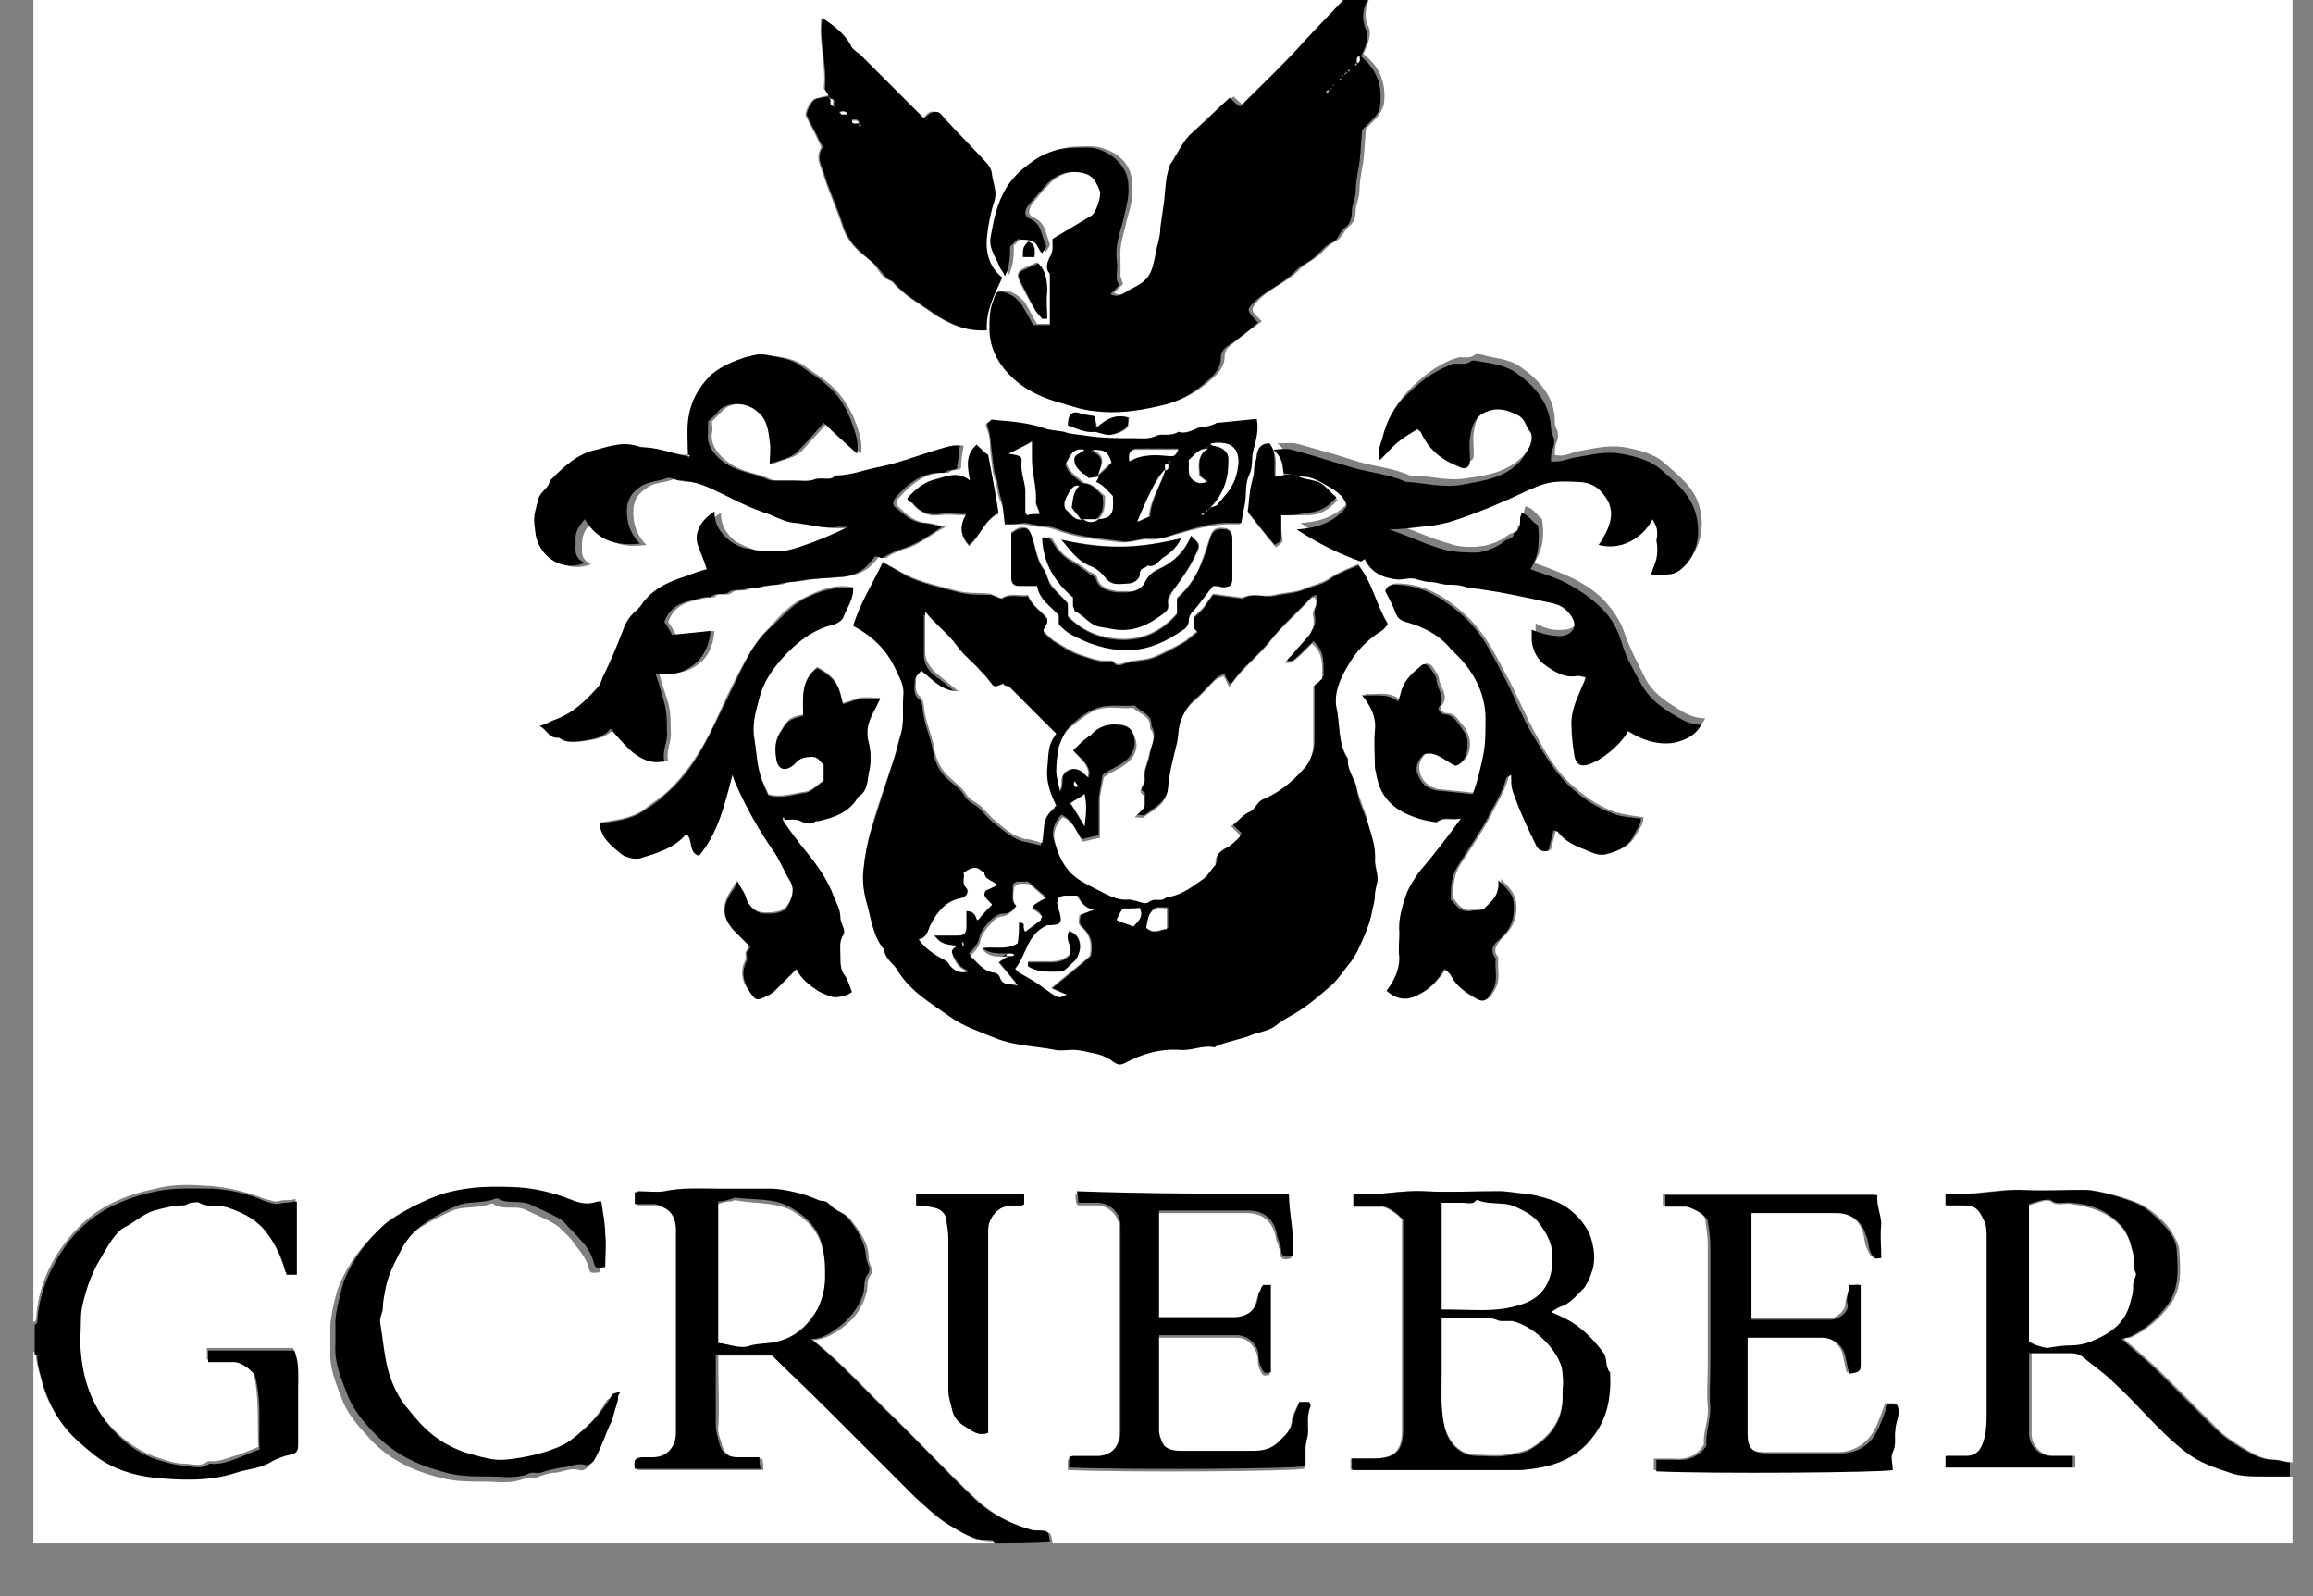 <?xml version="1.0" encoding="utf-8"?>
<!-- Generator: Adobe Illustrator 23.0.1, SVG Export Plug-In . SVG Version: 6.00 Build 0)  -->
<svg version="1.1" id="GC-Rieber-Logo-RGB-JPG-GCR-05140_xA0_Image_1_"
	 xmlns="http://www.w3.org/2000/svg" xmlns:xlink="http://www.w3.org/1999/xlink" x="0px" y="0px" width="180px" height="124.2px"
	 viewBox="0 0 180 124.2" style="enable-background:new 0 0 180 124.2;" xml:space="preserve">
<rect x="0" y="0" width="180" height="124.2" fill="#808080" stroke="none"/>
<style type="text/css">
	.st0{fill:#FFFFFF;}
</style>
<g>
	<path class="st0" d="M77.4,120.1c-24.9,0-49.8,0-74.8,0c0-5,0-9.9,0-14.9c0.1,0,0.2,0.1,0.2,0.1c0,0.8,0.3,1.6,0.5,2.4
		c0.4,1.5,1.2,2.8,2.3,3.9c0.5,0.5,1.1,1,1.6,1.4c1.4,1.1,3,1.7,4.7,1.8c2.1,0.2,4.3,0.2,6.4-0.4c0.9-0.3,2-0.3,2.8-0.9
		c0.4-0.3,0.9-0.4,1.4-0.5c0.5-0.1,0.6-0.3,0.6-0.8c0-1.4,0-2.8,0-4.3c0-1,0.1-2.1-0.3-3c-2.3,0-4.5,0-6.7,0c0,0.3,0,0.6,0,0.9
		c0.7,0,1.3,0,2,0c0.4,0,0.7,0.2,1,0.4c0.3,0.2,0.5,0.4,0.6,0.5c0.5,2.1,0.3,4,0.4,5.9c-0.5,0.2-1,0.4-1.5,0.6
		c-0.8,0.2-1.5,0.6-2.4,0.5c-0.6,0.5-1.3,0.2-1.9,0.2c-0.6,0-1.2-0.2-1.8-0.4c-1.4-0.4-2.6-1.2-3.7-2.3c-1.7-1.7-2.4-3.8-2.6-6.1
		c-0.1-0.9,0-1.8,0-2.7c0-0.7,0.2-1.4,0.4-2.1c0.2-0.7,0.4-1.4,0.8-2c0.4-0.7,0.7-1.4,1.2-2c0.3-0.4,0.6-0.8,1-1
		c0.8-0.4,1.4-1.1,2.3-1.3c0.8-0.2,1.5-0.5,2.3-0.4c0.2,0,0.4-0.1,0.6-0.2c0.2,0,0.4-0.1,0.6,0c0.7,0.5,1.5,0.2,2.3,0.4
		c1.2,0.4,2.2,1,3,2c0.7,1,1.2,2.1,1.5,3.2c0.3,0,0.6,0,0.8,0c0-1.9,0-3.7,0-5.7c-0.3,0.1-0.6,0.1-0.9,0.1c-0.2,0-0.5,0.1-0.7,0.1
		c-0.4-0.1-0.9-0.2-1.3-0.4c-1.2-0.4-2.4-0.7-3.6-0.8c-1.5-0.1-2.9-0.2-4.4,0.2c-1,0.2-2,0.5-2.9,0.9c-1.9,0.8-3.3,2.1-4.5,3.8
		c-1.3,1.9-1.8,3.8-1.9,5.5c0,0.1-0.1,0.1-0.2,0.2c0-34.7,0-69.4,0-104.1C37-1,71.3-1,105.6-1c-0.1,0.1-0.2,0.3-0.3,0.4
		c-1.1,1.2-2.3,2.3-3.4,3.6c-1.6,1.8-3.4,3.4-5.1,5.2c-0.3-0.2-0.5-0.4-0.8-0.7c-1,0.9-1.9,1.8-2.9,2.7c-0.7,0.6-1.1,1.5-1.6,2.3
		c-0.1,0.1-0.1,0.3-0.2,0.4c-0.3,0.9-0.3,1.8-0.4,2.6c-0.1,0.7-0.3,1.4-0.3,2.1c-0.1,0.7-0.3,1.4-0.4,2.2c-0.3,1.5-0.5,1.9-1.9,2.6
		c-0.4,0.2-0.8,0.6-1.3,0.5c-0.1,0-0.2-0.1-0.3-0.1c0.3-0.3,0.5-0.5,0.7-0.7c-0.1-0.2-0.1-0.4-0.2-0.6c0-0.5,0-1,0-1.4
		c-0.1-1.1,0.3-2,0.5-3c0.4-1.4,0.5-1.9,0.4-3c-0.1-1.2-0.9-2.1-2.1-2.5c-0.7-0.3-1.4-0.2-2-0.2c-1.4,0-2.7,0.5-3.8,1.4
		c-0.8,0.6-1.4,1.4-1.9,2.3c-0.5,1-0.7,2.1-0.9,3.2c-0.2,0.9,0.4,1.6,0.7,2.4c0.1,0.2,0.2,0.4,0.4,0.7c0.4-0.8,0.4-1.6,0.4-2.3
		c0.2-0.2,0.4-0.4,0.6-0.6c0.4,0.1,0.8,0,1.2,0.2c0.4,0.2,0.4,0.7,0.7,0.9c0.1-0.2,0.3-0.4,0.3-0.6c-0.3-0.7-0.3-1.7-1.3-2.1
		c-0.4-0.2-0.4-0.5-0.1-1c0.4-0.5,0.8-1,1.3-1.5c0.7-0.8,1.6-1.1,2.6-1.1c0.9,0.1,1.4,0.4,1.7,1.5c0.1,0.4-0.4,1.6-0.7,1.9
		c-1,0.6-2,1.2-3,1.8c0,0.5,0,0.9-0.2,1.4c-0.2,0.4-0.5,0.9,0,1.3c0,1.3,0,2.7,0,4c-0.5,0-0.9,0-1.3,0c-0.3-0.5-0.6-1.1-0.9-1.6
		c-0.1-0.2-0.4-0.4-0.6-0.6c-0.3-0.2-0.7-0.4-1-0.4c-0.4,0-0.5,0.5-0.6,0.7c-0.3,0.7-0.3,1.5-0.3,2.2c0,1.6,0.7,2.9,1.9,3.9
		c0.9,0.8,1.9,1.4,3.1,1.7c1.1,0.3,2.1,0.7,3.2,0.8c1.7,0.1,3.3,0,5-0.4c1.5-0.3,2.7-1,3.8-2c0.5-0.4,1-1,1-1.7
		c0-0.6,0.3-0.8,0.7-1.1c0.7-0.6,1.5-1.2,2.2-1.7c-0.1-0.1-0.2-0.2-0.2-0.2c-0.7-0.7-0.7-0.7,0-1.5c0.9-0.9,2.3-1.4,3.2-2.4
		c0.4-0.4,0.9-0.6,1.4-1c0.5-0.4,0.8-0.9,1.3-1.1c0.6-0.3,0.7-0.9,1.1-1.2c0.4-0.3,0.5-0.8,0.5-1.2c0-0.5,0.3-1,0.3-1.6
		c0-0.6,0.1-1.1,0.2-1.7c0.2-1,0.2-2,0.3-3.1c0.3-0.3,0.6-0.6,0.9-0.9c0.2-0.3,0.4-0.6,0.5-1c0.2-1.6-0.3-2.9-1.6-3.9
		c0.3-0.7,0.7-1.5,0.4-2.1c-0.4-0.8-0.2-1.6,0.1-2.3c0.2-0.5,0-0.7-0.1-1c24,0,47.9,0,71.9,0c0,38.3,0,76.6,0,115
		c-0.5,0-0.9-0.2-1.3-0.2c-0.9,0-1.6-0.4-2.3-0.8c-0.8-0.5-1.7-1-2.4-1.8c-1.4-1.4-2.8-2.8-4.2-4.2c-0.9-0.9-1.9-1.7-2.9-2.6
		c0.2-0.1,0.2-0.1,0.3-0.1c0.1,0,0.2,0,0.2,0c1.3-0.6,2.3-1.5,3.1-2.6c0.9-1.2,0.8-2.7,0.7-4.1c0-0.6-0.4-1.2-0.7-1.7
		c-0.5-0.7-1.1-1.2-1.8-1.7c-0.8-0.6-3.7-1.4-4.7-1.4c-1.7,0-3.3,0.1-5,0c-1.6-0.1-3.2,0.3-4.9,0.3c-0.3,0-0.6,0-0.9,0
		c0,0.4,0,0.6,0,0.9c0.5,0,1,0,1.4,0c0.9,0,1.2,0.3,1.6,1.2c0.2,0.4,0.2,0.8,0.2,1.2c0,4.6,0,9.2,0,13.8c0,0.7,0,1.4-0.2,2
		c-0.3,0.8-0.6,1.3-1.4,1.3c-0.5,0-1.1,0-1.6,0c0,0.3,0,0.6,0,0.9c3.3,0,6.6,0,9.9,0c0-0.3,0-0.6,0-0.9c-0.3,0-0.6,0-0.8,0
		c-0.3,0-0.6,0-0.9,0c-1,0-1.7-0.9-1.7-1.7c0-2.1,0-4.2,0-6.3c1.1,0,2.2,0,3.3,0c0.4,0,0.6,0.1,0.9,0.3c0.8,0.6,1.6,1.2,2.3,1.9
		c1.9,1.8,3.6,3.8,5.7,5.5c1,0.8,2.2,1.2,3.4,1.6c0.8,0.3,1.7,0.2,2.6,0.3c0.7,0,1.4,0,2.1,0c0,1.7,0,3.5,0,5.2
		c-32.2,0-64.3,0-96.5,0c-0.1-0.8-0.1-0.9-0.8-0.9c-0.3,0-0.5,0-0.8-0.1c-1.7-0.5-3.1-1.3-4.4-2.5c-2.1-2-4.1-4.1-6.2-6.2
		c-2.1-2-4-4.2-6.4-6.1c1-0.1,1.8-0.6,2.4-1.1c0.8-0.6,1.4-1.4,1.7-2.5c0.2-0.5,0-1,0.3-1.4c0.4-0.5-0.1-0.9-0.1-1.4
		c0-1.2-0.7-2.1-1.4-3c-0.4-0.5-1.1-0.6-1.5-1.1c-0.3-0.3-0.6-0.2-0.8-0.3c-1-0.5-2.8-0.9-3.7-0.9c-1.4,0-2.8,0-4.1,0
		c-1.4,0-2.8-0.1-4.2,0.2c-0.6,0.1-1.3,0-2,0c-0.1,0-0.1,0-0.3,0.1c0,0.3,0,0.6,0,0.9c0.6,0,1,0,1.5,0c0.2,0,0.4,0.1,0.6,0.2
		c0.8,0.3,1.1,0.9,1.1,1.8c0,3.3,0,6.6,0,9.9c0,2,0,3.9,0,5.9c0,1.1-0.8,1.8-1.8,1.9c-0.2,0-0.5,0-0.7,0c-0.7,0-0.8,0.2-0.7,0.9
		c3.3,0,6.5,0,9.8,0c0-0.3,0-0.6-0.1-0.9c-0.6,0-1.2,0-1.7,0c-0.7,0-1.2-0.3-1.4-1c-0.1-0.5-0.4-1-0.3-1.5c0.1-1.5,0-3.1,0-4.6
		c0-0.3,0-0.6,0-0.9c1.5,0,2.8,0,4.3,0c1.4,1.4,2.9,2.8,4.4,4.3c2.3,2.3,4.5,4.5,6.8,6.8c0.8,0.8,1.7,1.5,2.7,2.2
		c1,0.6,2,1.3,3.3,1.2C77.3,119.9,77.4,120,77.4,120.1z M64.5,7.4c-0.4,0.1-0.8,0.2-1.1,0.3c-0.3,0.1-0.8,1-0.7,1.3
		c0.3,0.7,0.7,1.3,1,2c0.1,0.2,0.2,0.4,0.2,0.5c-0.5,0.8,0,1.5,0.2,2.2c0.4,1.3,1,2.5,1.4,3.8c0.3,1,0.9,1.7,1.6,2.3
		c0.4,0.3,0.8,0.5,1,0.9c0.4,0.5,0.6,1,1.3,1.2c0.9,1.1,2.1,1.7,3.2,2.5c1.2,0.8,2.5,1.4,4.1,1.3c-0.1-1.5,0.6-2.8,1.2-4.1
		c-1-0.8-1.3-1.9-1.2-3.1c0.1-1,0.3-2,0.6-2.9c0.3-0.7-0.1-1.3-0.2-2c0-0.3-0.2-0.7-0.4-0.9c-1.1-1.2-2.2-2.3-3.3-3.5
		c-0.2-0.2-0.4-0.5-0.7-0.5c-0.5-0.1-0.6,0.3-0.9,0.5c-1.7-1.7-3.3-3.3-5-5c-0.2-0.2-0.5-0.4-0.7-0.7c-0.5-1-1.3-1.5-2.2-2.1
		c-0.2,1.9,0.4,3.7,0.2,5.5C64.2,7,64.4,7.2,64.5,7.4z M60.9,63.8c0.6,0,1-0.1,1.4,0c0.5,0.2,0.8,0.3,1.2,0c0.1,0,0.2,0,0.2,0
		c1.3-0.2,2.4-0.6,3.1-1.9c0.7-0.4,0.7-1.2,0.8-1.8c0.2-0.8,0.2-1.7,0-2.4c-0.3-1.1,0.1-2,0.6-2.8c0.1-0.1,0.2-0.3,0.3-0.6
		c-0.6,0-1.1-0.1-1.6,0c-0.4,0.1-0.9,0.3-1.3,0.4c-0.3-1.1-0.3-1.9-2-2.8c-1.3,1-1.1,2.4-1.1,3.7c-1.1,0.2-1.2,0.4-1.7,1.2
		c-0.5,0.7-0.5,1.4-0.4,2.1c0.1,0.9,0.8,1,1.4,0.5c0,0,0.1-0.1,0.1-0.1c0.4-0.4,0.8-0.5,1.3-0.5c0.5,0,0.6,0.4,0.9,0.6
		c0,0.4,0,0.8,0,1.3c-0.4,0.3-0.9,0.8-1.4,0.9c-0.9,0.1-1.9,0.5-2.9,0.2c-0.1-0.3-0.3-0.6-0.4-0.9c-0.5-1.1-0.5-2.3-0.7-3.5
		c-0.2-1.1,0.1-2.2,0.4-3.2c0.3-1.2,1-2.2,1.8-3.1c1.1-1.2,2.3-2.2,4-2.6c0.3-0.1,0.6-0.3,0.7-0.5c0.3-0.7,0.8-1.4,0.8-2.3
		c-1.4-0.3-2.6,0.2-3.8,0.8c-1.1,0.5-1.9,1.4-2.7,2.3c-0.8,0.8-1.4,1.7-1.9,2.6c-0.9,1.6-1.7,3.3-2.4,4.9c-1,2.1-2.2,4-3.9,5.5
		c-0.5,0.4-1.1,0.8-1.6,1.2c-1,0.7-2.2,0.8-3.4,1c0,0.2,0.1,0.4,0.1,0.6c0.3,0.8,1,1.3,1.6,1.8c0.3,0.3,0.9,0.5,1.4,0.3
		c1.3-0.4,2.7-0.7,3.6-1.9c0.6,0.4,0.1,1.4,1,1.7c1.5-1.8,2-4,2.6-6.3c0.1,0.4,0.2,0.6,0.3,0.8c0.8,1.7,1.8,3.4,2.8,5
		c0.5,0.8,0.9,1.7,1.4,2.5c0.4,0.7,0.1,1.4-0.2,1.9C60.9,71,60.1,71,59.5,71c-0.6,0-1.2-0.4-1.5-1.1c-0.2-0.4-0.4-0.8-0.7-1.4
		c-0.1,0.3-0.2,0.5-0.3,0.6c-0.9,1.3-0.9,2.3,0.2,3.4c0.4,0.4,0.7,0.7,1.1,1.1c-0.1,0.2-0.2,0.4-0.3,0.5c0,0.2,0.1,0.4,0,0.6
		c-0.4,0.8-0.3,1.6,0.2,2.3c0.5,0.7,0.6,0.8,1.4,0.4c0.2-0.1,0.5-0.3,0.6-0.4c0.6-0.5,1.1-1.1,1.7-1.7c0.3,0.7,0.9,1.2,1.5,1.6
		c0.2,0.1,1.2,0.5,1.4,0.6c0.5,0,1-0.1,1.4-0.4c-0.2-0.4-0.3-0.9-0.5-1.2c-0.4-0.5-0.5-1-0.4-1.6c0-0.5-0.1-1,0.2-1.6
		c0.3-0.5-0.2-0.9-0.2-1.4c0-0.6-0.3-1.1-0.5-1.6c-0.5-1.4-1.4-2.5-2.3-3.7C62.1,65.4,61.5,64.7,60.9,63.8z M53.5,35.4
		c-1.1,0-2.1-0.6-3.2-0.5c-1.2-0.5-2.3-0.1-3.4,0.2c-1.5,0.3-2.6,1.4-3.6,2.4c-0.1,0.6-0.7,0.8-0.9,1.4c-0.4,1.5-0.5,1.5-0.2,2.9
		c0.3,1.8,2.1,2.8,3.8,2.1c-0.9-0.4-0.7-1.1-0.7-1.7c0-0.7,0.4-1.1,0.7-1.7c1,1.7,2.4,2.2,4.3,1.9c-0.8-0.8-1.1-1.8-1-2.9
		c0.1-0.7,0.4-1.1,1-1.5c0.6-0.5,1.4-0.4,2.1-0.7c0.3-0.1,0.7,0.2,1,0.2c0.9,0,1.6,0.3,2.4,0.6c1.5,0.7,2.9,1.5,4.5,2
		c0.7,0.2,1.5,0.6,2.2,0.7c1.1,0.1,2.1,0.4,3.2,0.3c0.3,0,0.5,0,0.8,0c-1.2,0.6-2.3,1.1-3.6,1.5c-0.6,0.2-1.2,0.4-1.9,0.4
		c-0.4,0-0.7,0-1.1,0c-0.4,0-0.7-0.2-1.1-0.2c-0.4-0.1-1.3-0.5-1.6-0.7c-0.7-0.6-1.1-1.2-1.1-2.2c-1.1,0.7-1.6,1.7-1.3,2.6
		c0.2,0.6,0.4,1.2,0.7,1.9c-0.5,0.2-1,0.4-1.5,0.5c-1.3,0.4-2.5,0.9-3.4,2c-0.2,0.3-0.5,0.5-0.7,0.8C49.3,48,49,48.5,48.8,49
		c-0.5,1.3-1.1,2.5-1.6,3.7c-0.1,0.3-0.3,0.5-0.4,0.8c-0.9,1.1-2,2-3.3,2.5c-0.3,0.1-0.7,0.3-1.2,0.5c0.7,0.3,0.8,1.1,1.5,0.9
		c0.7,0.5,1.5,0.3,2.1,0.2c0.7-0.1,1.4-0.3,1.9-0.9c0.6,0.7,1.2,1.3,1.8,1.9c0.7,0.6,1.5,0.9,2.4,0.6c-0.2-0.8,0.3-1.5,0.2-2.3
		c0-0.7,0-1.5-0.2-2.2c-0.2-0.7-0.5-1.5-0.7-2.3c1,0.1,2,0,2.9-0.6c0.9-0.6,1.3-1.5,1.4-2.7c-1.1,0.1-2,0.2-3,0.3
		c-0.2-0.4-0.4-0.7-0.6-1c0.4-1.1,1.2-1.5,2.2-1.7c0.5-0.1,0.9-0.3,1.4-0.2c0.3-0.5,0.9,0,1.4-0.4c0.4-0.3,0.9,0,1.4-0.3
		c0.4-0.2,0.9-0.1,1.4-0.2c0.4-0.2,0.9,0,1.3-0.2c0.4-0.2,0.9-0.1,1.4-0.2c1-0.2,2.1-0.2,3.1-0.3c0.8-0.1,1.6-0.3,2.2-0.9
		c0.2-0.2,0.5-0.5,0.6-0.7c0.3,0.1,0.5,0.2,0.6,0.1c0.5-0.4,1.2-0.6,1.8-0.8c1-0.4,1.8-1.1,2.8-1.6c-0.5-0.1-1-0.3-1.5-0.3
		c-0.9-0.1-1.5-0.6-2.1-1.2c-0.3-0.2-0.3-0.5,0-0.8c1-1.1,2.1-2,3.7-1.9c0.2,0,0.3-0.2,0.5-0.2c0.6-0.1,0.6-0.1,0.6-0.4
		c0-0.5,0.1-1,0.2-1.5c-0.7-0.2-1.4,0.1-2.1,0.4c-1.3,0.4-2.6,1-4,1.2c-1.2,0.2-2.3,0.8-3.6,0.7c-0.5,0.5-1.1,0.1-1.6,0.3
		c-0.5,0.2-1.1,0.1-1.7,0.1c-0.5,0-0.9,0-1.4,0c-0.2,0-0.4,0-0.6-0.1c-0.8-0.4-1.8-0.5-2.6-0.9c-0.9-0.4-2.2-1.5-2-2.7
		c0.1-0.3,0-0.6,0-0.9c0.3-0.3,0.5-0.5,0.8-0.8c0.7-0.8,2.2-0.7,3,0c0.7,0.7,0.8,1.6,1,2.4c0.1,0.5,0,1,0,1.7c0.8-0.4,1.6-0.4,2.2-1
		c0.6-0.7,1.3-1.4,2-2.2c0.9,0.8,1.7,1.6,2.6,2.4c0.1-0.6,0-1.2-0.2-1.8c-0.4-1.3-1-2.4-1.9-3.3c-0.7-0.7-1.6-1.2-2.4-1.8
		c-0.9-0.6-1.9-0.6-2.8-0.8c-0.4-0.1-1,0.1-1.4,0.2c-1,0.3-2,0.6-2.7,1.4c-1.2,1.2-1.9,2.6-1.8,4.3C53.5,34.1,53.5,34.8,53.5,35.4z
		 M66.4,48.7c1.6,0.9,2.7,2,3.4,3.5c0.3,0.6,0.6,1.2,0.5,1.9c-0.1,1,0.1,2-0.2,3c-0.2,0.6-0.3,1.2-0.5,1.8c-0.6,1.9-1.3,3.7-1.8,5.6
		c-0.3,1-0.5,2-0.6,3.1c-0.1,0.8,0,1.6,0.2,2.4c0.4,1.3,0.4,2.7,1.4,3.8c0.1,0.7,0.8,1.1,1.1,1.7c1,1.6,2.6,2.4,4,3.5
		c1.1,0.8,2.3,1.2,3.6,1.7c1.5,0.6,3.1,0.6,4.6,0.9c0.5,0.1,0.9,0,1.4,0c0.4,0,0.9,0.2,1.3,0.2c0.7,0.1,1.3,0.3,1.8,0.7
		c0.4,0.3,0.6,0.3,1,0.1c1.3-0.7,2.7-1,4.2-1c0.9,0,1.8-0.4,2.7-0.2c0.1,0,0.1,0,0.2-0.1c0.9-0.3,1.9-0.5,2.8-0.9
		c0.6-0.3,1.3-0.4,1.8-0.7c0.6-0.4,1.3-0.7,1.9-1.2c0.9-0.6,1.7-1.3,2.5-2c0.5-0.5,0.9-1,1.3-1.6c0.2-0.3,0.4-0.6,0.6-0.9
		c0.5-1,1-2.1,1.2-3.3c0.1-0.4,0.2-0.8,0.2-1.2c0-0.4,0.2-0.8,0.2-1.2c0-0.5-0.2-1-0.2-1.4c0-1.1-0.4-2-0.6-3.1
		c-0.2-0.8-0.6-1.6-0.8-2.4c-0.1-0.8-0.8-1.5-0.7-2.4c-0.8-1.2-0.6-2.7-0.9-4c-0.3-1.2,0.3-2.3,0.9-3.3c0.7-1.1,1.5-2,2.6-2.7
		c0.2-0.1,0.4-0.4,0.5-0.5c-0.9-1.5-1.3-3.2-2.3-4.6c-0.7,0.3-1.5,0.6-2.1,1c-0.7,0.5-1.4,0.6-2.1,0.9c-0.7,0.3-1.6,0.3-2.4,0.5
		c-0.8,0.2-1.6-0.2-2.4,0.2c-0.8-0.1-1.6-0.2-2.3-0.3c-0.3,0.4-0.5,0.7-0.7,1c-0.3,0.3-0.6,0.6-0.8,0.8c0,0.3,0,0.5,0,0.7
		c0,0.1,0.2,0.2,0.3,0.4c-0.5,0.3-0.8,0.7-1.2,0.9c-0.7,0.4-1.5,0.8-2.2,1.1c-0.8,0.3-1.6,0.2-2.4,0.5c-0.2,0.1-0.5,0.1-0.6,0
		c-0.2-0.3-0.5-0.2-0.8-0.2c-0.7,0-1.4-0.3-2-0.5c-0.6-0.2-1.2-0.6-1.7-0.9c-0.4-0.2-0.7-0.5-1-0.8c-0.3-0.3,0.2-0.6,0.2-0.9
		c0-0.1,0-0.2,0-0.2c-0.5-0.6-1.2-1-1.5-1.8c-0.6,0.1-1.3-0.2-2,0.2c-0.1,0.1-0.3,0-0.4-0.1c-0.2,0-0.4-0.2-0.6-0.2
		c-0.8-0.1-1.6,0-2.4-0.2c-1.1-0.3-3-0.7-4.1-1.3c-0.6-0.3-1.2-0.6-1.8-1C67.9,45.5,67,47,66.4,48.7z M128.6,40.4
		c0.2,0.4,0.5,0.8,0.6,1.2c0.1,0.5,0.1,0.9,0,1.4c-0.1,0.4-0.3,0.8-0.4,1.2c0.5,0,0.9,0,1.3,0c0.3,0,0.7-0.1,0.9-0.3
		c1.2-0.9,1.7-2.6,1.3-4.3c-0.4-1.7-1.7-2.6-2.8-3.6c-0.8-0.7-2-1-3.1-1.2c-1.2-0.2-2.4,0.1-3.5,0.3c-0.6,0.1-1.2,0.5-1.9,0.3
		c0-0.3,0-0.6,0.1-0.9c0.2-0.4,0.2-0.8,0-1.2c-0.1-0.2-0.1-0.4-0.1-0.5c0-1.9-1.2-3.2-2.6-4.2c-0.9-0.7-2.1-0.7-3.1-1
		c-0.2,0-0.4-0.1-0.5,0c-0.4,0.3-0.8,0.2-1.2,0.2c-0.1,0-0.3,0.1-0.4,0.1c-1.4,0.5-2.5,1.4-3.5,2.4c-0.9,0.9-1.5,2-1.8,3.2
		c-0.1,0.6-0.5,1.2-0.2,1.8c0.5-0.5,0.9-1,1.4-1.4c0.5-0.4,1-0.7,1.5-1c0.1,0.1,0.3,0.2,0.3,0.3c0.6,1.3,1.6,2.1,2.9,2.6
		c0.6,0.2,0.9,0.1,0.9-0.5c0-0.6-0.1-1.1,0-1.7c0.1-0.9,0.5-1.8,1.4-2.1c0.8-0.3,1.5-0.1,2.3,0.3c0.6,0.3,0.6,0.8,0.9,1.2
		c0.3,0.3,0.2,0.8,0.1,1.1c-0.2,0.5-0.5,0.9-0.8,1.3c-1.2,1.3-2.8,1.6-4.4,1.8c-1.5,0.3-2.9-0.2-4.4-0.2c0,0-0.1,0-0.1,0
		c-1.3-0.6-2.8-0.7-4.1-1.1c-1.5-0.5-3-0.9-4.4-1.3c-0.6-0.2-1-0.1-1.8-0.1c0.8,0.6,0.7,1.3,0.8,1.9c0.6-0.1,1.1,0.2,1.6,0.2
		c0.6,0,1.2,0.2,1.6,0.6c0.7,0.4,1.4,0.8,1.7,1.7c-1,1.2-2.2,1.7-3.9,1.8c1.7,1.2,3.3,1.9,5,2.5c0.1,0,0.2-0.1,0.3-0.2
		c0.5,1.1,1.5,1.5,2.6,1.6c0.5,0,1.1-0.1,1.5,0c0.4,0.1,0.7,0.2,1.1,0.2c0.4,0,0.8,0.2,1.2,0.2c0.5,0.1,1,0,1.5,0.2
		c0.4,0.2,1,0.2,1.4,0.2c1.4,0.2,2.8,0.5,4.2,0.8c0.8,0.2,1.7,0.2,2.3,0.9c0.3,0.3,0.6,0.8,0.5,1.2c-0.1,0.4-0.6,0.7-1.1,0.7
		c-0.8,0.1-1.5-0.1-2.2-0.5c0,0.4,0,0.6,0,0.9c0.1,0.8,0.5,1.5,1.1,1.9c0.7,0.5,1.5,1,2.5,0.8c0.2,0,0.4,0,0.6,0.1
		c-0.2,0.4-0.3,0.7-0.4,1c-0.4,0.9-0.8,1.8-0.7,2.9c0.1,0.7,0.2,1.4,0.2,2.1c0.1,0.7,0.4,1,1.1,0.8c1-0.3,2.5-1.5,3.1-2.6
		c1.1,0.7,2.3,1.1,3.6,0.9c0.8-0.1,1.6-0.4,2.1-1.4c-0.9,0-1.6-0.4-2.2-0.8c-1-0.6-2-1.3-2.5-2.4c-0.5-1-1.1-2.1-1.5-3.2
		c-0.3-1-0.8-1.8-1.5-2.6c-0.7-0.8-1.5-1.3-2.4-1.8c-1-0.5-2.1-0.9-3.2-1.3c0.7-1.1,0.8-2.2,0.6-3.4c-0.4-0.3-0.7-0.9-1.3-1
		c0,0.1-0.1,0.3-0.1,0.4c0,0.5,0,0.9-0.5,1.2c0.1,0.5-0.4,0.4-0.7,0.6c-0.6,0.5-1.4,0.8-2.1,0.9c-0.8,0.1-1.7,0.1-2.5-0.2
		c-1.5-0.4-2.9-1.1-4.4-1.6c1.2,0,2.3-0.2,3.4-0.3c0.6-0.1,1.2-0.2,1.7-0.4c1.8-0.5,3.5-1.2,5.2-2.1c1.8-0.9,2.4-1,4.3-0.9
		c0.9,0,1.5,0.4,2.1,1c0.5,0.6,0.7,1.3,0.5,2.1c-0.2,0.6-0.5,1.2-0.9,1.8C126.2,42.9,127.9,41.8,128.6,40.4z M113.7,63.7
		c-1.1,1.5-2.1,2.8-3.1,4.1c-0.4,0.6-0.8,1.2-1,1.8c-0.3,0.9-0.6,1.9-0.5,2.9c0.1,0.6,0,1.3,0,1.9c0.1,1-0.3,1.8-1,2.6
		c0.8,0.7,1.6,0.7,2.5,0.3c0.8-0.4,1.4-1.1,2-2c0.2,0.2,0.4,0.3,0.5,0.5c0.4,0.8,1.1,1.3,1.8,1.7c0.8,0.5,1,0.3,1.5-0.6
		c0.4-0.8,0.1-1.6,0.2-2.4c-0.5-0.6-0.1-1,0.3-1.5c0.8-0.7,1.2-1.6,1.1-2.7c-0.1-0.8-0.5-1.2-1.2-1.9c0.1,1.2-0.6,1.7-1.1,2.2
		c-0.2,0.2-0.7,0.2-1.1,0.2c-0.8,0.1-1.1-0.4-1.5-0.9c0-1,0-1.8,0.6-2.7c0.8-1.2,1.6-2.4,2.3-3.7c0.5-1,1.1-1.9,1.4-3
		c0-0.1,0.2-0.2,0.4-0.3c0,0.5,0,0.8,0.1,1.2c0.5,1.5,1.1,3,1.9,4.4c0.2,0.3,0.5,0.5,0.9,0.3c0.1-0.5,0.3-1.1,0.4-1.6
		c0.2,0.1,0.3,0.1,0.3,0.1c0.6,0.7,1.3,1.1,2.1,1.4c0.5,0.2,1,0.5,1.6,0.4c0.9-0.2,1.7-0.5,2.2-1.4c0.3-0.5,0.6-0.9,0.6-1.4
		c-0.7-0.1-1.5-0.2-2.2-0.4c-1.1-0.4-2.1-1-3-1.8c-1.4-1.1-2.3-2.6-3.1-4.1c-0.9-1.6-1.6-3.4-2.5-5c-1.1-2.1-2-3.8-4.2-5.4
		c-1.2-0.9-2.6-1.5-4.2-1.5c-0.4,0-0.6,0.2-0.7,0.5c0.3,0.6,0.6,1.1,0.8,1.7c0.1,0.4,0.5,0.6,0.8,0.7c1.4,0.4,2.6,1.1,3.5,2.1
		c0.2,0.2,0.3,0.3,0.5,0.5c1.5,1.5,2.3,3.2,2.2,5.3c0,0.9,0,1.7-0.2,2.6c-0.2,1-0.5,1.9-0.8,2.9c-1-0.1-2-0.2-2.9-0.3
		c-0.1,0-0.2-0.1-0.3-0.1c-0.6-0.2-1-0.7-1.1-1.2c-0.2-0.6,0.1-1.1,0.5-1.5c1.1-0.3,1.7,0.6,2.5,0.9c0.7-0.4,0.9-1,0.9-1.6
		c0-0.5-0.2-1-0.5-1.4c-0.4-0.4-0.6-1-1.3-1c-0.3,0-0.6-0.3-0.4-0.6c0.6-0.7-0.1-1.4-0.2-2c0-0.3-0.3-0.7-0.5-1
		c-0.2-0.3-0.5-0.3-0.7-0.2c-0.6,0.5-1.2,1-1.5,1.8c-0.1,0.3-0.2,0.6-0.3,1c-0.9-0.8-1.8-0.4-2.8-0.5c0.7,0.9,1.1,1.7,1,2.7
		c-0.1,1,0,2,0,3c0,0.3,0.1,0.6,0.2,0.9c0.4,1.6,1.6,2.3,2.9,2.9c0.5,0.2,1.2,0.2,1.7,0.4C112.4,63.6,113,63.9,113.7,63.7z
		 M120.7,102.1c0.4-0.2,0.6-0.4,0.9-0.5c0.7-0.3,1.1-0.9,1.6-1.4c0.2-0.3,0.4-0.6,0.5-1c0.4-1,0.3-1.9,0-2.9c-0.4-1.3-1.7-2.5-3-2.9
		c-0.7-0.2-1.3-0.4-2-0.5c-0.7-0.1-1.4-0.2-2.1-0.2c-2,0-3.9,0.1-5.9,0c-1.8-0.1-3.5,0.4-5.4,0.2c0,0.4,0,0.7,0,1c0.7,0,1.3,0,2,0
		c0.5,0,0.8,0.2,1.1,0.4c0.3,0.2,0.5,0.4,0.7,0.6c0,1.5,0,2.8,0,4.2c0,4.1,0,8.1,0,12.2c0,1.6-0.6,2.2-2.3,2.2c-0.6,0-1.2,0-1.7,0
		c0,0.3,0,0.6,0,0.8c0,0,0,0.1,0.1,0.1c0.4,0,0.7,0,1.1,0c3.9,0,7.8,0,11.7,0c0.6,0,1.2-0.1,1.8-0.2c1.6-0.3,3-1.1,4-2.3
		c1.2-1.5,1.5-3.2,1.4-5.1c-0.4-0.4-0.2-1-0.5-1.5c-0.8-1.1-1.7-2.1-3-2.7C121.4,102.4,121,102.2,120.7,102.1z M143.9,100
		c0,0.6-0.3,1-0.3,1.5c0,0.5-0.7,1.1-1.3,1.1c-2.1,0-4.2,0-6.2,0c0-2.8,0-5.5,0-8.3c0.2,0,0.5,0,0.7,0c2,0,3.9,0,5.9,0
		c1.2,0,2,0.6,2.3,1.7c0.1,0.4,0.1,0.8,0.3,1.2c0.1,0.2,0.2,0.5,0.4,0.6c0.1,0.1,0.3,0,0.5,0c0-0.9,0-1.7,0-2.6
		c0.1-0.8-0.4-1.5-0.3-2.3c-5.6,0-11,0-16.5,0c0,0.3,0,0.6,0,0.9c0.6,0,1.1,0,1.6,0c0.6,0,1.6,0.6,1.7,1.1c0.1,0.7,0.2,1.3,0.2,2
		c0,1,0,2,0,3.1c0,1.1,0,2.1,0,3.2c0,1,0,2,0,3.1c0,1.1-0.1,2.1,0,3.2c0.1,1-0.4,2-0.3,2.9c-0.6,1-1.5,1.2-2.5,1.1c-0.5,0-1,0-1.4,0
		c0,0.4,0,0.6,0,0.9c4.3,0.2,17.4,0.1,18.4-0.1c0-0.5-0.2-1,0-1.4c0.3-0.6,0.1-1.1,0.2-1.7c0.1-0.6,0.4-1.2,0.2-1.8
		c0-0.1-0.1-0.1-0.1-0.2c-0.3,0-0.6,0-0.7,0c-0.3,0.8-0.5,1.5-0.9,2.2c-0.6,1-1.6,1.6-2.8,1.6c-1.9,0-3.8,0-5.7,0
		c-1.1,0-1.5-0.4-1.5-1.5c0-2.2,0-4.4,0-6.6c0-0.3,0-0.6,0-0.9c2,0,3.9,0,5.8,0c0.8,0,1.6,0.6,1.8,1.4c0.1,0.5,0.2,0.9,0.3,1.4
		c0.8-0.1,0.9-0.2,0.9-0.7c0-2,0-4.1,0-6.2C144.5,100,144.3,100,143.9,100z M100.3,92.9c-5.6,0-11,0-16.6,0c0,0.3,0,0.6,0.1,0.8
		c0,0,0.1,0.1,0.1,0.1c0.5,0,0.9,0,1.4,0c1,0,1.8,0.8,1.8,1.8c0,5.3,0,10.6,0,16c0,1.1-0.8,1.8-1.8,1.9c-0.6,0-1.3,0-1.9,0
		c-0.1,0-0.2,0.1-0.3,0.1c0,0.3,0,0.6,0,0.8c5.1,0.2,17.4,0.1,18.4-0.1c0-0.5,0-0.9,0-1.4c0-0.4,0.2-0.9,0.2-1.3
		c0-0.7-0.1-1.4,0.2-2c0-0.1-0.1-0.2-0.1-0.3c-0.3,0-0.5,0-0.8,0c-0.2,0.5-0.5,0.9-0.5,1.4c-0.1,0.8-0.6,1.2-1.1,1.7
		c-0.5,0.6-1.3,0.6-2,0.7c-1.9,0.1-3.8,0-5.7,0c-0.5,0-1-0.1-1.2-0.4c-0.3-0.3-0.4-0.8-0.4-1.2c0-2.4,0-4.9,0-7.4c2.1,0,4.1,0,6.2,0
		c0.6,0,1.1,0.4,1.4,1c0.2,0.4,0.2,0.7,0.2,1.1c0.1,0.3,0.2,0.6,0.4,0.8c0.1,0.1,0.3,0,0.5,0c0-2.3,0-4.6,0-6.8c-0.2,0-0.4,0-0.6,0
		c-0.1,0.1-0.1,0.3-0.2,0.4c-0.1,0.2-0.1,0.3-0.2,0.5c-0.2,1.1-0.9,1.6-1.9,1.6c-1.6,0-3.2,0-4.7,0c-0.4,0-0.8,0-1.1,0
		c0-2.8,0-5.5,0-8.3c2.3,0,4.6,0,6.9,0c1.3,0,2.1,0.7,2.3,2c0.1,0.4,0.3,0.7,0.3,1.1c0,0.5,0.4,0.6,0.9,0.4c0-0.1,0-0.3,0-0.4
		C100.8,95.9,100.3,94.4,100.3,92.9z M78.2,40.8c0.5,0,1,0,1.4,0c0.4,0,0.9,0.2,1.3,0.2c0.6,0,1.2,0.2,1.7,0.4
		c1.5,0.5,3,0.6,4.5,0.8c0.8,0.1,1.6-0.3,2.4-0.2c0.7,0,1.3-0.2,2-0.4c1.4-0.4,2.8-0.8,4.3-0.8c0.3,0,0.5,0,0.7,0
		c0.1-0.6,0.3-1.1,0.3-1.6c0.1-0.7,0-1.5,0.3-2.1c0.3-0.6,0.2-1.2,0.3-1.8c0.2-0.8,0.5-1.7,0.3-2.6c-1,0.1-2,0.2-3,0.3
		c0,0-0.1,0-0.1,0c-0.4,0.4-1,0.3-1.5,0.4c-0.5,0.1-1,0.4-1.5,0.3c-0.5,0.4-1.2,0-1.7,0.3c-0.6,0.3-1.1,0.2-1.7,0.2
		c-1.3,0-2.5,0.1-3.8-0.2c-0.5-0.1-1.1-0.2-1.7-0.3c-0.5-0.2-1.1-0.2-1.6-0.3c-1.2-0.3-2.4-0.5-3.6-0.6c-0.2,0-0.4-0.1-0.5,0
		c-0.2,0.1-0.4,0.1-0.2,0.6c0.3,0.6,0.2,1.3,0.3,2c0.1,0.6,0.1,1.3,0.3,1.8c0.2,0.6,0.2,1.2,0.4,1.7C78.1,39.4,78.1,40.1,78.2,40.8z
		 M48.1,108.9c-0.1-0.1-0.1-0.1-0.2-0.2c-0.2,0.1-0.6,0.1-0.7,0.3c-0.4,0.7-0.9,1.4-1.5,2c-0.5,0.5-1.6,1.5-2.2,1.8
		c-1,0.5-2,0.8-3.2,1c-1.7,0.2-2.1,0.3-3.9-0.2c-0.8-0.2-1.5-0.6-2.2-0.9c-1.2-0.6-2-1.6-2.8-2.6c-0.7-0.9-1.2-2-1.6-3.1
		c-0.4-1.2-0.4-2.4-0.6-3.6c-0.1-0.5,0.2-0.9,0.2-1.3c0-0.5,0.1-1,0.2-1.4c0.2-1.1,0.7-2.1,1.2-3c0.5-1,1.3-1.9,2.3-2.4
		c0.6-0.4,1.3-0.7,1.9-1c1-0.5,2.1-0.2,3.1-0.6c0.1,0,0.3-0.1,0.3,0c0.7,0.5,1.6,0.1,2.4,0.4c0.6,0.3,2.3,1,2.7,1.4
		c0.4,0.4,0.9,0.8,1.2,1.3c0.4,0.5,0.9,1.1,1.1,1.8c0.1,0.5,0.2,0.5,0.9,0.4c0-0.9,0-1.7,0-2.6c-0.1-0.8-0.2-1.6-0.3-2.5
		c-0.1,0-0.2-0.1-0.3,0c-0.8,0.3-1.5,0.1-2.2-0.2c-1.2-0.5-2.6-0.8-3.9-0.9c-1.9-0.1-3.7-0.1-5.6,0.4c-1.5,0.4-4,1.7-4.9,2.5
		c-1.3,1.2-2.4,2.6-3.1,4.3c-0.3,0.7-0.7,2.6-0.7,3.2c0,0.6,0,1.2,0,1.8c-0.1,1.5,0.5,2.8,1,4.1c0.5,1.2,1.4,2.1,2.3,3.1
		c1.6,1.6,3.5,2.4,5.7,2.9c1,0.2,2,0.2,3,0.2c1,0,2,0.2,3-0.2c0.3-0.1,0.7,0,1-0.1c0.5-0.2,1.1-0.4,1.6-0.4c0.6-0.1,1.2-0.4,1.8-0.2
		c0.3,0.1,0.5-0.1,0.7-0.3c0.6-0.9,1-2,1.4-3.1C47.8,110,48,109.4,48.1,108.9z M71.3,93.8c0.6,0,1,0,1.5,0.2
		c0.4,0.1,0.7,0.4,0.8,0.7c0.2,0.5,0.2,1.1,0.2,1.7c0,3.9,0,7.8,0,11.7c0,0.5,0.1,1,0.3,1.6c0.2,0.6,0.5,1.1,1,1.3
		c0.5,0.3,1,0.8,1.8,0.5c0-1.6,0-3.2,0-4.8c0-3.7,0-7.3,0-11c0-0.8,0.5-1.6,1.3-1.8c0.4-0.1,0.9,0,1.3-0.1c0.1,0,0.2-0.1,0.2-0.1
		c0-0.3,0-0.6,0-0.8c-2.8,0-5.6,0-8.4,0C71.3,93.2,71.3,93.5,71.3,93.8z M94.4,45.6c0.1,0,0.4,0,0.7,0c0.6,0,0.8-0.2,0.8-0.7
		c0-1,0-2,0-3c0-0.4-0.1-0.7-0.5-0.8c-0.7-0.1-1,0-1.2,0.6c-0.3,0.8-0.5,1.5-0.8,2.3c-0.4,1-1,1.8-1.8,2.5c0,0.4,0,0.8,0,1.2
		c-1.2,1.4-2.7,2.1-4.5,2c-1.5-0.1-2.9-0.6-4-1.8c0-0.3,0-0.7,0-1c-0.5-0.5-0.9-0.9-1.3-1.4c-0.3-0.4-0.3-0.9-0.6-1.3
		c-0.5-0.7-0.6-1.7-0.9-2.5c-0.3-0.7-0.5-0.8-1.1-0.6c-0.2,0.1-0.3,0.2-0.5,0.3c0,1.2,0,2.3,0,3.5c0,0.4,0.2,0.6,0.6,0.6
		c0.5,0,0.9,0,1.4,0c0.2,1,1.1,1.5,1.7,2.3c0,0.2,0,0.5,0,0.7c0.3,0.2,0.6,0.6,1,0.8c1.3,0.7,2.7,1.3,4.3,1.2
		c1.7-0.1,3.1-0.7,4.4-1.6c0.2-0.1,0.4-0.4,0.4-0.6c0-0.5,0.3-0.7,0.5-1C93.5,46.8,93.9,46.2,94.4,45.6z M92.7,41.7
		c-0.5,1.2-1.3,2-2.4,2.5c-0.5,0.2-0.9,0.5-1.1,1c-0.2,0.5-0.8,0.9-1.5,0.8c-0.2,0-0.5,0-0.7,0c-0.7-0.1-1.4-0.3-1.6-1
		c-0.1-0.4-0.4-0.4-0.6-0.5c-0.5-0.4-1-0.7-1.5-1c-0.6-0.3-1-0.9-1.3-1.4c-0.2-0.5-0.4-0.2-0.8-0.3c0.1,1.9,1,3.4,2.4,4.6
		c0,0.3,0,0.5,0,0.7c0,0.1,0.1,0.4,0.2,0.4c0.7,0.3,1.1,1.1,2,1.2c0.7,0.1,1.3,0.3,2.1,0.2c1.1-0.1,2-0.6,2.8-1.3
		c0.2-0.1,0.3-0.4,0.3-0.6c-0.1-0.7,0.4-1.1,0.7-1.6c0.6-0.8,1.1-1.6,1.5-2.5C93.4,42.4,93.4,42.3,92.7,41.7z M70.6,38.8
		c0.1,0.1,0.3,0.3,0.4,0.4c0.6,0.7,1.2,1,2.1,0.9c0.6-0.1,1.3,0,2.1,0c-0.6,1-0.4,1.7,0.2,2.4c0.9-0.7,1.1-2,2.3-2.5
		c-0.3-1.5-0.5-3-0.8-4.5c-0.3-0.2-0.6-0.5-0.9-0.8c-0.9,0.8-0.7,1.7-0.5,2.8c-0.9-0.8-1.8-0.2-2.7-0.1
		C71.9,37.5,71.2,38.1,70.6,38.8z M99.7,40.1c0.8,0,1.4,0,2,0c1,0,1.7-0.4,2.4-1.2c-0.5-0.4-0.8-1-1.4-1.2c-0.6-0.2-1.2-0.3-1.7-0.5
		c-0.6-0.3-1.1,0.1-1.7,0.1c-0.1-0.9,0.2-1.8-0.4-2.6c-0.6,0-0.9,0.3-1,0.9c-0.1,0.4-0.2,0.7-0.2,1.1c0,0.4-0.1,0.7-0.2,1.1
		c-0.2,0.7-0.2,1.6-0.3,2.2c0.8,1,1.4,1.8,2.1,2.6c0.5-0.4,0.5-0.4,0.5-0.6C99.7,41.3,99.7,40.8,99.7,40.1z M82.6,42
		c0.7,0.8,1.3,1.8,2.4,2.1c0.4,0.1,0.6,0.3,0.9,0.7c0.5,0.7,0.9,0.7,1.9,0.6c0.5,0,0.9-0.4,0.9-0.7c0-0.6,0.4-0.4,0.6-0.7
		c0.6,0.2,0.8-0.3,1.2-0.6c0.5-0.4,1.1-0.8,1.4-1.5C88.9,42.6,86.4,42.8,82.6,42z M81.1,24.8c0.1,0,0.2,0,0.3-0.1c0-0.7,0-1.4,0-2.1
		c0.1-0.8,0-1.6-0.7-2.2c-0.4,0.2-0.7,0.3-1.1,0.5c-0.4,0.2-0.5,0.5-0.3,0.9c0.3,0.7,0.7,1.4,1.1,2.1C80.7,24.3,80.9,24.6,81.1,24.8
		z M85.2,32.4c-0.4-0.1-0.7-0.1-1-0.2c-0.7-0.3-1,0-1,0.9c0.7,0.3,1.4,0.6,2.1,0.5c0.1,0,0.3,0.1,0.4,0.1c0.3,0,0.7,0.1,1,0.1
		c0.3-0.1,0.7-0.2,1-0.5c0.2-0.2,0.1-0.6,0.2-0.8c-1-0.3-1.8,0.1-2.5,0.8C85.3,32.8,85.2,32.6,85.2,32.4z M80.5,20
		c0.1-0.5,0.1-0.9-0.4-1.2c-0.5,0.4-0.5,0.4-0.4,1.2C79.9,20,80.1,20,80.5,20z"/>
	<path d="M106.3-1c0.1,0.3,0.3,0.6,0.1,1c-0.3,0.7-0.5,1.4-0.1,2.3c0.3,0.7-0.1,1.5-0.4,2.1c-0.4,0-0.2,0.3-0.2,0.5c0,0,0,0,0-0.1
		c-0.1,0-0.1,0-0.2,0.1c0,0,0,0.1,0,0.1c0,0,0.1-0.1,0.1-0.2c0.4-0.1,0.2-0.3,0.2-0.5c1.3,1,1.8,2.3,1.6,3.9c0,0.3-0.2,0.7-0.5,1
		c-0.3,0.3-0.6,0.6-0.9,0.9c-0.1,1.1-0.1,2.1-0.3,3.1c-0.1,0.6-0.2,1.1-0.2,1.7c0,0.5-0.3,1-0.3,1.6c0,0.4-0.1,0.9-0.5,1.2
		c-0.5,0.3-0.5,1-1.1,1.2c-0.5,0.2-0.9,0.8-1.3,1.1c-0.4,0.4-1,0.6-1.4,1c-0.9,1-2.2,1.5-3.2,2.4c-0.7,0.7-0.7,0.7,0,1.5
		c0.1,0.1,0.1,0.1,0.2,0.2c-0.7,0.6-1.4,1.2-2.2,1.7c-0.4,0.3-0.7,0.5-0.7,1.1c0,0.7-0.5,1.3-1,1.7c-1.1,1-2.3,1.7-3.8,2
		c-1.7,0.4-3.3,0.6-5,0.4c-1.1-0.1-2.1-0.5-3.2-0.8c-1.2-0.4-2.2-0.9-3.1-1.7c-1.1-1-1.9-2.3-1.9-3.9c0-0.8,0-1.5,0.3-2.2
		c0.1-0.3,0.2-0.8,0.6-0.7c0.3,0,0.7,0.2,1,0.4c0.2,0.1,0.4,0.4,0.6,0.6c0.3,0.5,0.6,1,0.9,1.6c0.4,0,0.8,0,1.3,0c0-1.3,0-2.6,0-4
		c-0.4-0.4-0.2-0.9,0-1.3c0.3-0.5,0.2-0.9,0.2-1.4c1-0.6,2-1.2,3-1.8c0.4-0.2,0.8-1.5,0.7-1.9c-0.4-1.1-0.8-1.4-1.7-1.5
		c-1.1-0.1-1.9,0.3-2.6,1.1c-0.4,0.5-0.9,1-1.3,1.5c-0.3,0.4-0.3,0.8,0.1,1c1,0.4,0.9,1.3,1.3,2.1c0.1,0.1-0.2,0.4-0.3,0.6
		c-0.3-0.2-0.3-0.7-0.7-0.9c-0.4-0.2-0.8-0.1-1.2-0.2c-0.2,0.2-0.4,0.4-0.6,0.6c0,0.7,0,1.5-0.4,2.3c-0.1-0.3-0.3-0.5-0.4-0.7
		c-0.3-0.8-0.9-1.5-0.7-2.4c0.2-1.1,0.4-2.2,0.9-3.2c0.4-0.9,1.1-1.7,1.9-2.3c1.1-0.9,2.3-1.4,3.8-1.4c0.7,0,1.4-0.1,2,0.2
		c1.1,0.4,2,1.4,2.1,2.5c0.1,1.1-0.1,1.6-0.4,3c-0.3,1-0.6,1.9-0.5,3c0.1,0.5,0,0.9,0,1.4c0,0.2,0.1,0.4,0.2,0.6
		c-0.2,0.2-0.4,0.4-0.7,0.7c0.1,0,0.2,0.1,0.3,0.1c0.5,0.1,0.9-0.3,1.3-0.5c1.4-0.7,1.6-1.1,1.9-2.6c0.1-0.7,0.4-1.4,0.4-2.2
		c0.1-0.7,0.2-1.4,0.3-2.1c0.1-0.9,0.1-1.8,0.4-2.6c0-0.1,0.1-0.3,0.2-0.4c0.5-0.8,0.9-1.7,1.6-2.3c1-0.9,1.9-1.8,2.9-2.7
		c0.3,0.3,0.5,0.5,0.8,0.7c1.7-1.7,3.5-3.4,5.1-5.2c1.1-1.2,2.3-2.4,3.4-3.6c0.1-0.1,0.2-0.2,0.3-0.4C105.8-1,106-1,106.3-1z
		 M103.4,7c0.1-0.1,0.2-0.2,0.2-0.2c0.1-0.1,0.2-0.2,0.2-0.2c0.1-0.1,0.2-0.2,0.2-0.2c0.1-0.1,0.2-0.2,0.2-0.2
		c0.1-0.1,0.2-0.2,0.2-0.2c0.1-0.1,0.2-0.2,0.4-0.5c0,0-0.1,0.1-0.1,0.1c0,0,0.1,0.1,0.1,0.1c0,0,0.1-0.1,0.1-0.1c0,0,0,0-0.2,0.1
		c-0.1,0.1-0.2,0.2-0.2,0.2c-0.1,0.1-0.2,0.2-0.2,0.2c-0.1,0.1-0.2,0.2-0.2,0.2c-0.1,0.1-0.2,0.2-0.2,0.2c-0.1,0.1-0.2,0.2-0.2,0.2
		c-0.1,0.1-0.2,0.2-0.2,0.3C103.4,7.1,103.4,7.1,103.4,7c-0.1,0-0.1,0-0.2,0.1c0,0,0,0.1,0,0.1C103.3,7.2,103.4,7.2,103.4,7z"/>
	<path d="M77.4,120.1c-0.1-0.1-0.1-0.2-0.2-0.2c-1.3,0-2.3-0.6-3.3-1.2c-1-0.6-1.8-1.4-2.7-2.2c-2.3-2.3-4.5-4.5-6.8-6.8
		c-1.5-1.5-3-2.9-4.4-4.3c-1.5,0-2.8,0-4.3,0c0,0.3,0,0.6,0,0.9c0,1.5,0,3.1,0,4.6c0,0.6,0.2,1,0.3,1.5c0.2,0.7,0.7,1,1.4,1
		c0.6,0,1.1,0,1.7,0c0,0.3,0,0.6,0.1,0.9c-3.3,0-6.6,0-9.8,0c-0.1-0.7,0-0.9,0.7-0.9c0.2,0,0.5,0,0.7,0c1.1,0,1.8-0.8,1.8-1.9
		c0-2,0-3.9,0-5.9c0-3.3,0-6.6,0-9.9c0-0.8-0.3-1.5-1.1-1.8c-0.2-0.1-0.4-0.2-0.6-0.2c-0.5,0-0.9,0-1.5,0c0-0.3,0-0.6,0-0.9
		c0.1,0,0.2-0.1,0.3-0.1c0.7,0,1.4,0.1,2,0c1.4-0.3,2.8-0.2,4.2-0.2c1.4,0,2.8,0,4.1,0c0.9,0,2.7,0.4,3.7,0.9c0.3,0.1,0.6,0,0.8,0.3
		c0.4,0.5,1.1,0.6,1.5,1.1c0.7,0.9,1.3,1.8,1.4,3c0,0.5,0.5,0.9,0.1,1.4c-0.3,0.4-0.2,0.9-0.3,1.4c-0.3,1-0.9,1.8-1.7,2.5
		c-0.7,0.5-1.4,1.1-2.4,1.1c2.4,1.9,4.3,4.1,6.4,6.1c2.1,2,4.1,4.2,6.2,6.2c1.2,1.2,2.7,2,4.4,2.5c0.3,0.1,0.5,0.1,0.8,0.1
		c0.7,0,0.7,0.1,0.8,0.9C80.3,120.1,78.8,120.1,77.4,120.1z M55.9,104.5c0.8,0.1,1.5,0.3,2.2,0.1c0.8-0.3,1.6-0.2,2.4-0.4
		c1.4-0.4,2.4-1.2,3.1-2.5c0.4-0.7,0.6-1.6,0.6-2.5c0-0.7,0-1.4-0.2-2.2c-0.3-1.4-1.2-2.3-2.4-3c-1.3-0.8-2.9-0.6-4.4-0.8
		c-0.1,0-0.2,0.1-0.3,0.1c-0.3,0.1-0.6,0.2-1,0.2C55.9,97.2,55.9,100.8,55.9,104.5z"/>
	<path d="M178.2,114.9c-0.7,0-1.4,0-2.1,0c-0.9,0-1.8,0-2.6-0.3c-1.2-0.4-2.4-0.8-3.4-1.6c-2.1-1.6-3.7-3.7-5.7-5.5
		c-0.7-0.7-1.5-1.2-2.3-1.9c-0.3-0.2-0.6-0.3-0.9-0.3c-1.1,0-2.2,0-3.3,0c0,2.2,0,4.2,0,6.3c0,0.8,0.7,1.7,1.7,1.7
		c0.3,0,0.6,0,0.9,0c0.3,0,0.5,0,0.8,0c0,0.3,0,0.6,0,0.9c-3.3,0-6.6,0-9.9,0c0-0.3,0-0.6,0-0.9c0.5,0,1.1,0,1.6,0
		c0.8,0,1.2-0.5,1.4-1.3c0.2-0.7,0.2-1.4,0.2-2c0-4.6,0-9.2,0-13.8c0-0.4,0-0.8-0.2-1.2c-0.4-0.9-0.7-1.2-1.6-1.2
		c-0.5,0-0.9,0-1.4,0c0-0.3,0-0.6,0-0.9c0.3,0,0.6,0,0.9,0c1.6,0.1,3.2-0.3,4.9-0.3c1.7,0.1,3.3,0,5,0c1,0,3.9,0.8,4.7,1.4
		c0.7,0.5,1.3,1.1,1.8,1.7c0.4,0.5,0.7,1.1,0.7,1.7c0.1,1.4,0.2,2.8-0.7,4.1c-0.8,1.1-1.8,2-3.1,2.6c-0.1,0-0.2,0-0.2,0
		c-0.1,0-0.1,0.1-0.3,0.1c1,0.9,2,1.7,2.9,2.6c1.4,1.4,2.8,2.8,4.2,4.2c0.7,0.7,1.5,1.3,2.4,1.8c0.7,0.4,1.4,0.8,2.3,0.8
		c0.4,0,0.9,0.2,1.3,0.2C178.2,114.3,178.2,114.6,178.2,114.9z M157.9,104.4c0.4,0.3,0.9,0.4,1.4,0.4c0.6-0.1,1.2-0.2,1.8-0.2
		c0.5,0,1.1-0.1,1.6-0.3c1.5-0.5,2.7-1.4,3.1-3.1c0.1-0.4,0.2-0.7,0.2-1.1c-0.1-0.4,0.3-0.8,0.2-1.1c-0.3-0.5-0.1-1-0.2-1.5
		c-0.2-0.8-0.4-1.6-1-2.2c-1-1.1-2.3-1.6-3.8-1.7c-0.5-0.1-1.1,0.2-1.6-0.2c-0.1-0.1-0.5,0-0.7,0c-0.4,0.1-0.7,0.2-1,0.3
		C157.9,97.3,157.9,100.8,157.9,104.4z"/>
	<path d="M2.7,103.1c0.1-0.1,0.2-0.1,0.2-0.2c0.1-1.7,0.6-3.5,1.9-5.5c1.1-1.7,2.6-3,4.5-3.8c0.9-0.4,1.9-0.7,2.9-0.9
		c1.5-0.3,2.9-0.2,4.4-0.2c1.2,0.1,2.4,0.3,3.6,0.8c0.4,0.2,0.8,0.3,1.3,0.4c0.2,0,0.4-0.1,0.7-0.1c0.3,0,0.6-0.1,0.9-0.1
		c0,1.9,0,3.8,0,5.7c-0.2,0-0.5,0-0.8,0c-0.3-1.1-0.7-2.2-1.5-3.2c-0.7-1-1.8-1.6-3-2c-0.8-0.3-1.6,0-2.3-0.4c-0.1-0.1-0.4,0-0.6,0
		c-0.2,0-0.4,0.2-0.6,0.2c-0.8,0-1.5,0.2-2.3,0.4c-0.9,0.3-1.5,0.9-2.3,1.3c-0.4,0.2-0.7,0.6-1,1c-0.4,0.6-0.8,1.3-1.2,2
		c-0.3,0.6-0.6,1.3-0.8,2c-0.2,0.7-0.4,1.4-0.4,2.1c0,0.9-0.1,1.8,0,2.7c0.2,2.3,1,4.4,2.6,6.1c1,1.1,2.2,1.9,3.7,2.3
		c0.6,0.2,1.2,0.3,1.8,0.4c0.6,0,1.3,0.3,1.9-0.2c0.9,0.1,1.6-0.2,2.4-0.5c0.5-0.2,0.9-0.4,1.5-0.6c-0.1-1.8,0.2-3.7-0.4-5.9
		c-0.1,0-0.3-0.3-0.6-0.5c-0.3-0.2-0.6-0.4-1-0.4c-0.7,0-1.3,0-2,0c0-0.3,0-0.6,0-0.9c2.2,0,4.5,0,6.7,0c0.4,0.9,0.3,2,0.3,3
		c0,1.4,0,2.8,0,4.3c0,0.5-0.1,0.7-0.6,0.8c-0.5,0.1-1,0.3-1.4,0.5c-0.9,0.6-1.9,0.6-2.8,0.9c-2.1,0.7-4.3,0.6-6.4,0.4
		c-1.7-0.2-3.3-0.7-4.7-1.8c-0.6-0.5-1.1-0.9-1.6-1.4c-1.1-1.1-1.8-2.4-2.3-3.9c-0.2-0.8-0.5-1.6-0.5-2.4c0,0-0.1-0.1-0.2-0.1
		C2.7,104.5,2.7,103.8,2.7,103.1z"/>
	<path d="M66.4,48.7c0.5-1.7,1.5-3.3,2.3-4.9c0.7,0.3,1.3,0.7,1.8,1c1.1,0.6,3,1,4.1,1.3c0.8,0.2,1.6,0.2,2.4,0.2
		c0.2,0,0.4,0.1,0.6,0.2c0.1,0,0.3,0.1,0.4,0.1c0.6-0.4,1.4-0.1,2-0.2c0.3,0.8,1.1,1.2,1.5,1.8c0,0.1,0,0.1,0,0.2
		c0,0.3-0.5,0.6-0.2,0.9c0.3,0.3,0.6,0.6,1,0.8c0.6,0.4,1.1,0.7,1.7,0.9c0.7,0.2,1.3,0.5,2,0.5c0.3,0,0.5-0.1,0.8,0.2
		c0.1,0.1,0.4,0.1,0.6,0c0.8-0.3,1.6-0.2,2.4-0.5c0.8-0.3,1.5-0.7,2.2-1.1c0.4-0.2,0.8-0.6,1.2-0.9c-0.2-0.2-0.3-0.3-0.3-0.4
		c0-0.2,0-0.5,0-0.7c0.3-0.3,0.6-0.5,0.8-0.8c0.2-0.3,0.4-0.6,0.7-1c0.7,0.1,1.5,0.2,2.3,0.3c0.8-0.5,1.6-0.1,2.4-0.2
		c0.8-0.2,1.6-0.2,2.4-0.5c0.7-0.3,1.5-0.4,2.1-0.9c0.6-0.4,1.4-0.7,2.1-1c1.1,1.3,1.4,3.1,2.3,4.6c-0.2,0.2-0.3,0.4-0.5,0.5
		c-1.1,0.7-2,1.6-2.6,2.7c-0.6,1-1.1,2.1-0.9,3.3c0.3,1.3,0.1,2.8,0.9,4c-0.1,0.9,0.6,1.6,0.7,2.4c0.1,0.8,0.5,1.6,0.8,2.4
		c0.3,1,0.7,2,0.6,3.1c0,0.5,0.2,1,0.2,1.4c0,0.4-0.2,0.8-0.2,1.2c0,0.4-0.1,0.8-0.2,1.2c-0.2,1.2-0.7,2.2-1.2,3.3
		c-0.2,0.3-0.4,0.7-0.6,0.9c-0.4,0.5-0.8,1.1-1.3,1.6c-0.8,0.7-1.6,1.4-2.5,2c-0.6,0.4-1.3,0.7-1.9,1.2c-0.5,0.4-1.2,0.5-1.8,0.7
		c-0.9,0.4-1.9,0.5-2.8,0.9c-0.1,0-0.1,0.1-0.2,0.1c-0.9-0.2-1.8,0.3-2.7,0.2c-1.5-0.1-2.9,0.3-4.2,1c-0.4,0.2-0.6,0.2-1-0.1
		c-0.5-0.4-1.2-0.6-1.8-0.7c-0.4-0.1-0.9-0.2-1.3-0.2c-0.5,0-1,0.1-1.4,0c-1.5-0.3-3.1-0.3-4.6-0.9c-1.2-0.5-2.5-0.9-3.6-1.7
		c-1.4-1-3-1.9-4-3.5c-0.3-0.6-1-0.9-1.1-1.7c-0.9-1.1-1-2.5-1.4-3.8c-0.2-0.8-0.3-1.6-0.2-2.4c0.1-1,0.3-2.1,0.6-3.1
		c0.6-1.9,1.2-3.8,1.8-5.6c0.2-0.6,0.3-1.2,0.5-1.8c0.3-1,0.1-2,0.2-3c0.1-0.7-0.2-1.3-0.5-1.9C69.1,50.7,68.1,49.6,66.4,48.7z
		 M83.5,58.4c0.5-0.5,0.9-0.9,1.3-1.4c0.6-0.7,1.3-0.8,2.2-0.8c0.5,0,0.9,0.2,1.1,0.7c0.3,0.8,0.3,1.3-0.2,2
		c-0.6,0.7-1.5,0.9-2.1,1.4c-0.1,0.6-0.2,1.2-0.3,1.8c0,0.7,0,1.3,0,2c0,0.3,0,0.7,0,0.9c-0.5,0.1-0.9,0.2-1.3,0.3
		c-0.5-0.6-0.7-1.5-1.6-1.9c-0.5,0.5-0.8,1.2-0.6,1.9c0.2,0.8,0.5,1.6,1.1,2.3c0.7,0.9,1.8,1.2,2.7,1.7c0.6,0.3,1.3,0.6,2,0.5
		c0.2,0,0.4,0.1,0.5,0.1c0.3,0,0.8,0.2,1,0.1c0.4-0.3,0.7-0.1,1.1-0.2c0.2,0,0.3-0.1,0.5-0.2c1-0.2,1.8-0.8,2.7-1.3
		c0.4-0.3,0.7-0.8,1.1-1.2c-0.1-0.7,0.4-1.1,0.8-1.3c0.4-0.2,0.6-0.5,1-0.8c0,0,0.1-0.1,0.1-0.2c-0.2-0.2-0.5-0.4-0.7-0.7
		c0.5-0.4,0.9-0.9,1.4-1.1c0.5-0.2,0.6-0.7,1.1-1c1.2-0.5,2.2-1.3,3.1-2.3c0.5-0.6,0.8-1.2,0.8-2c0-1.4,0-2.8,0-4.3
		c0-0.1,0-0.1,0-0.2c0.2-0.2,0.4-0.4,0.7-0.6c0-1,0.1-2-0.8-2.7c-1.6,1.6-1.6,1.6-2.1,1.5c0.2-0.3,0.4-0.5,0.6-0.7
		c0.4-0.5,0.9-0.9,1.3-1.5c0.4-0.5,0.4-0.9,0.3-1.4c-0.1-0.5,0.5-1,0.1-1.5c-0.1,0-0.2,0.1-0.3,0.1c-1.1,1.2-2.3,2.2-3.3,3.5
		c-0.9,1.1-2.1,2-2.9,3.2c0,0-0.1,0-0.2,0.1c-0.1-0.2-0.3-0.4-0.4-0.8c-0.2,0.1-0.5,0.2-0.7,0.4c-0.5,0.5-1,1.1-1.6,1.6
		c-0.6,0.5-0.8,1.1-1.1,1.8c-0.1,0.5-0.1,0.9-0.2,1.4c-0.3,1.2-0.6,2.3-0.7,3.5c-0.2,1.3-1.1,1.7-1.9,2.3c-0.1,0.1-0.3,0-0.7,0
		c0.3-0.3,0.5-0.5,0.7-0.7c0-0.3,0-0.7,0-1c-0.6-0.4,0.1-0.7,0-1.1c-0.1-0.7,0.3-1.3,0.4-2c0.1-0.7,0.6-1.4,0.1-2.1
		c0.1-0.9-0.8-1.1-1.3-1.6c-1.1,0.1-2.3-0.2-3.4,0.4c-0.6,0.3-1.1,0.7-1.5,1.1c-0.5,0.4-0.7,1-0.9,1.5c-0.2,0.6-0.3,1.3-0.2,1.9
		c0,0.5,0.2,1.1,0.3,1.6c0.1-0.3,0.1-0.6,0.1-0.9c0.1-0.8,0.9-1.1,1.5-0.7c0.2,0.1,0.4,0.3,0.6,0.5C84.8,59.5,84.1,59,83.5,58.4z
		 M78.5,53.4c-0.2,0-0.4,0-0.5,0c-0.7,0.3-0.7,0.3-1.1-0.2c-0.2-0.3-0.4-0.5-0.7-0.8c-0.6-0.6-1.3-1.2-1.8-1.9
		c-0.7-1-1.6-1.7-2.5-2.7c0,1.2,0,2.2,0,3.2c0,0.7,0.4,1.3,1,1.7c0.6,0.4,1.1,0.9,1.6,1.3c-1.3,0-2-0.9-2.9-1.6
		c-0.2,0.2-0.4,0.3-0.4,0.5c0,0.5-0.2,1.1,0.3,1.5c0.2,0.2,0.3,0.5,0.3,0.8c0.1,1.1,0.6,2.1,0.8,3.2c0.1,0.7,0.4,1.5,1,2.1
		c0.5,0.5,1.1,0.8,1.5,1.5c0.2,0.4,0.8,0.6,1.1,0.9c0.4,0.4,0.7,0.8,1.2,1.2c0.7,0.5,1.4,1.2,2.3,1.4c0.5,0.1,0.9,0.2,1.3,0.3
		c0.1-0.6,0.1-1.1,0.2-1.6c0.1-0.6,0.5-1,0.9-1.3c-0.5-1-0.8-1.9-0.7-2.9c0.1-0.9,0-1.9,0.7-2.7C80.9,55.8,79.7,54.6,78.5,53.4z
		 M83,77.4c-0.5-0.2-0.8-0.4-1.1-0.5c1.1-0.9,2.1-1.7,3-2.5c0.2-1,0-1.7-0.7-2.3c-0.3-0.3-0.1-0.6-0.1-0.9c0.4-0.2,0.8-0.3,1.1-0.4
		c-0.7-0.1-1.1-0.6-1.3-1.1c-0.3,0-0.6,0-0.8,0c-0.5,0-0.7,0.3-0.7,0.8c0,0.1,0.1,0.2,0.1,0.3c0.3,1,0.2,1.2-0.8,1.2
		c-0.1,0-0.2,0-0.1,0c-1.6,0.7-1.7,2.3-2.5,3.4c0.2,0.1,0.3,0.3,0.5,0.4c0.5,0.3,1.1,0.6,1.6,1c0.6,0.4,0.9,0.7,1.3,0.8
		C82.5,77.7,82.7,77.5,83,77.4z M79.1,70.5c-0.3,0.4-0.6,0.6-1.1,0.6c-0.3,0-0.7,0.3-0.9,0.5c-0.4,0.4-0.8,0.9-0.9,1.4
		c-0.1,0.5-0.5,0.9-0.8,1.2c0.6,0.5,1,1.3,1.9,1.3c0.2,0,0.4,0.2,0.4,0.3c0.2,0.8,0.9,0.5,1.4,0.7c-0.5-0.6-0.9-1.1-1.5-1.8
		c0.2-0.1,0.4-0.3,0.8-0.5c-0.9,0-1.6,0-2.1-0.6c1-0.2,2,0.2,2.8-0.4c0-0.5,0-1,0.1-1.6c0.7-0.1,0.3,0.5,0.5,0.7
		c0.4-0.3,0.8-0.6,1.2-0.9c0,0,0-0.1,0.1-0.3c-0.2-0.2-0.5-0.4-0.8-0.6c0.1-0.1,0.2-0.3,0.2-0.3c0.3-0.2,0.6-0.3,0.9-0.5
		c-0.4-0.3-0.8-0.7-1.3-1.1c-0.2,0-0.5,0-0.8,0c-0.2,0-0.4,0.2-0.4,0.3C78.9,69.6,78.6,70.1,79.1,70.5z M71.5,73.1
		c0.5,0.7,1.2,1.2,2,1.5c0.2,0.1,0.3,0.2,0.4,0.4c0.3,0.4,0.8,0.7,1.4,0.5c-0.6-0.2-0.8-0.6-1.1-1.1C74,74,74,73.9,74.5,73.6
		c-1.1-0.1-1.3-0.2-1.8-0.8c0.7,0,1.3,0,1.9,0c0.4,0,0.6-0.2,0.6-0.6c0-0.4,0-0.8,0-1.3c0.5,0,0.7,0.3,0.8,0.6c0,0,0.1,0,0.1,0.1
		c0.4-0.4,0.7-0.8,1.1-1.2c-0.3-0.3-0.8-0.6-0.5-1.1c0.3-0.1,0.6-0.3,0.9-0.4c-0.3-0.4-1-0.4-1-1c0,0-0.1,0-0.2-0.1
		c-0.5-0.4-1-0.1-1.4,0.1c0.1,0.4-0.1,0.8,0.2,1.2c0.2,0.3,0,0.7-0.4,0.8c-1.2,0.2-1.8,1.1-2.4,2.1C72.2,72.5,72.1,73,71.5,73.1z
		 M89.2,72.2c0.6,0.6,1.1,0.2,1.7,0c0-0.5,0-1,0-1.6c-0.3,0-0.6,0-0.8,0c-0.2,0-0.5,0.2-0.5,0.4C89.4,71.4,89.3,71.7,89.2,72.2z
		 M87.4,70.7c-0.2,0.3-0.3,0.5-0.5,0.8c0.4,0.2,0.9,0.3,1.3,0.5c0.4-0.3,0.8-0.7,0.5-1.4C88.3,70.7,87.9,70.7,87.4,70.7z M84.4,64.3
		c0.1-0.8,0.2-1.6,0-2.5c-0.4,0.3-0.8,0.5-1.1,0.7C83.7,63.1,84,63.7,84.4,64.3z M83.6,60.8c-0.1,0.4,0.1,0.5,0.3,0.4
		C83.8,61,83.7,60.9,83.6,60.8z M78.4,74.3c0,0,0,0.1,0,0.1c0.2,0,0.3,0,0.5,0c0,0,0-0.1,0-0.1C78.7,74.3,78.5,74.3,78.4,74.3z
		 M74.9,73.3C74.9,73.3,74.9,73.3,74.9,73.3c-0.1,0.1,0,0.2,0,0.2c0,0,0.1-0.1,0.1-0.1C75,73.4,75,73.3,74.9,73.3z"/>
	<path d="M128.6,40.4c-0.7,1.4-2.4,2.5-4.2,2c0.4-0.5,0.7-1.1,0.9-1.8c0.2-0.8,0-1.5-0.5-2.1c-0.5-0.7-1.2-1-2.1-1
		c-1.9-0.1-2.4,0-4.3,0.9c-1.7,0.8-3.4,1.5-5.2,2.1c-0.6,0.2-1.1,0.3-1.7,0.4c-1.1,0.1-2.3,0.3-3.4,0.3c1.5,0.5,2.9,1.2,4.4,1.6
		c0.9,0.2,1.7,0.2,2.5,0.2c0.7-0.1,1.5-0.4,2.1-0.9c0.2-0.2,0.7-0.1,0.7-0.6c0.5-0.3,0.5-0.7,0.5-1.2c0-0.1,0.1-0.2,0.1-0.4
		c0.6,0.2,0.8,0.7,1.3,1c0.1,1.2,0.1,2.3-0.6,3.4c1.1,0.4,2.2,0.7,3.2,1.3c0.9,0.5,1.7,1.1,2.4,1.8c0.7,0.7,1.2,1.6,1.5,2.6
		c0.3,1.1,0.9,2.1,1.5,3.2c0.6,1.1,1.5,1.8,2.5,2.4c0.7,0.4,1.3,0.8,2.2,0.8c-0.5,0.9-1.3,1.2-2.1,1.4c-1.3,0.2-2.5-0.2-3.6-0.9
		c-0.6,1.1-2.1,2.3-3.1,2.6c-0.7,0.2-1-0.1-1.1-0.8c-0.1-0.7-0.2-1.4-0.2-2.1c-0.1-1,0.3-2,0.7-2.9c0.1-0.3,0.3-0.6,0.4-1
		c-0.2,0-0.4-0.1-0.6-0.1c-1,0.2-1.8-0.3-2.5-0.8c-0.6-0.4-1-1.1-1.1-1.9c0-0.3,0-0.6,0-0.9c0.7,0.3,1.5,0.5,2.2,0.5
		c0.5,0,1-0.3,1.1-0.7c0.1-0.4-0.2-0.9-0.5-1.2c-0.6-0.7-1.6-0.7-2.3-0.9c-1.4-0.3-2.8-0.6-4.2-0.8c-0.5-0.1-1-0.1-1.4-0.2
		c-0.5-0.2-1-0.2-1.5-0.2c-0.4,0-0.8-0.2-1.2-0.2c-0.4,0-0.7-0.1-1.1-0.2c-0.5-0.2-1,0-1.5,0c-1.1-0.1-2.1-0.5-2.6-1.6
		c-0.1,0.1-0.3,0.2-0.3,0.2c-1.7-0.6-3.3-1.4-5-2.5c1.7-0.1,3-0.6,3.9-1.8c-0.2-0.9-1-1.3-1.7-1.7c-0.5-0.3-1.1-0.6-1.6-0.6
		c-0.5,0-1-0.3-1.6-0.2c-0.1-0.5,0-1.2-0.8-1.9c0.8-0.1,1.2-0.1,1.8,0.1c1.5,0.4,3,0.9,4.4,1.3c1.4,0.4,2.8,0.5,4.1,1.1
		c0,0,0.1,0,0.1,0c1.5,0.1,2.9,0.5,4.4,0.2c1.6-0.3,3.2-0.5,4.4-1.8c0.3-0.4,0.6-0.8,0.8-1.3c0.1-0.3,0.2-0.8-0.1-1.1
		c-0.3-0.4-0.3-0.9-0.9-1.2c-0.8-0.4-1.5-0.6-2.3-0.3c-1,0.3-1.3,1.2-1.4,2.1c-0.1,0.5,0,1.1,0,1.7c0,0.6-0.4,0.8-0.9,0.5
		c-1.3-0.5-2.3-1.3-2.9-2.6c0-0.1-0.2-0.2-0.3-0.3c-0.5,0.3-1,0.6-1.5,1c-0.5,0.4-0.9,0.9-1.4,1.4c-0.3-0.7,0.1-1.3,0.2-1.8
		c0.3-1.2,0.9-2.4,1.8-3.2c1-1,2.1-1.9,3.5-2.4c0.1-0.1,0.3-0.1,0.4-0.1c0.4,0,0.8,0.1,1.2-0.2c0.1-0.1,0.3,0,0.5,0
		c1.1,0.2,2.2,0.3,3.1,1c1.4,1,2.5,2.3,2.6,4.2c0,0.2,0.1,0.4,0.1,0.5c0.2,0.4,0.2,0.8,0,1.2c-0.1,0.3-0.1,0.6-0.1,0.9
		c0.7,0.1,1.3-0.2,1.9-0.3c1.2-0.2,2.3-0.5,3.5-0.3c1.1,0.2,2.3,0.5,3.1,1.2c1.2,1,2.4,2,2.8,3.6c0.4,1.7,0,3.3-1.3,4.3
		c-0.3,0.2-0.6,0.3-0.9,0.3c-0.4,0.1-0.9,0-1.3,0c0.1-0.4,0.3-0.8,0.4-1.2c0.1-0.5,0.1-1,0-1.4C129.1,41.1,128.8,40.8,128.6,40.4z"
		/>
	<path d="M53.6,35.5c-0.1-0.7-0.1-1.3-0.1-2c0-1.7,0.6-3.1,1.8-4.3c0.8-0.7,1.8-1.1,2.7-1.4c0.5-0.1,1-0.3,1.4-0.2
		c1,0.2,1.9,0.2,2.8,0.8c0.8,0.6,1.7,1.1,2.4,1.8c1,0.9,1.5,2.1,1.9,3.3c0.2,0.6,0.3,1.2,0.2,1.8c-0.9-0.8-1.8-1.6-2.6-2.4
		c-0.7,0.8-1.3,1.5-2,2.2c-0.6,0.6-1.4,0.7-2.2,1c0-0.7,0.1-1.2,0-1.7c-0.1-0.9-0.2-1.8-1-2.4c-0.8-0.7-2.3-0.8-3,0
		c-0.2,0.3-0.5,0.5-0.8,0.8c0,0.3,0,0.6,0,0.9c-0.2,1.2,1,2.3,2,2.7c0.8,0.4,1.8,0.5,2.6,0.9c0.2,0.1,0.4,0.1,0.6,0.1
		c0.5,0,0.9,0,1.4,0c0.6,0,1.2,0.1,1.7-0.1c0.5-0.2,1.2,0.2,1.6-0.3c1.3,0,2.4-0.5,3.6-0.7c1.4-0.3,2.7-0.8,4-1.2
		c0.7-0.2,1.4-0.5,2.1-0.4c-0.1,0.5-0.1,1-0.2,1.5c0,0.3,0,0.3-0.6,0.4c-0.2,0-0.3,0.2-0.5,0.2c-1.6-0.1-2.7,0.8-3.7,1.9
		c-0.2,0.3-0.3,0.6,0,0.8c0.6,0.5,1.2,1.1,2.1,1.2c0.5,0,0.9,0.2,1.5,0.3c-0.9,0.6-1.7,1.2-2.8,1.6c-0.6,0.2-1.2,0.4-1.8,0.8
		c-0.1,0.1-0.3-0.1-0.6-0.1c-0.1,0.2-0.4,0.4-0.6,0.7c-0.6,0.6-1.4,0.9-2.2,0.9c-1,0.1-2.1,0.1-3.1,0.3c-0.5,0.1-1,0.1-1.4,0.2
		c-0.5,0.2-0.9,0.1-1.3,0.2c-0.5,0.2-1,0.1-1.4,0.2c-0.5,0.2-1.1,0-1.4,0.3c-0.4,0.3-1-0.1-1.4,0.4c-0.5-0.1-1,0.1-1.4,0.2
		c-1,0.2-1.8,0.6-2.2,1.7c0.2,0.3,0.4,0.6,0.6,1c1-0.1,2-0.2,3-0.3c-0.1,1.1-0.5,2-1.4,2.7c-0.8,0.6-1.8,0.8-2.9,0.6
		c0.3,0.8,0.5,1.6,0.7,2.3c0.2,0.7,0.2,1.5,0.2,2.2c0.1,0.8-0.4,1.5-0.2,2.3c-1,0.3-1.7-0.1-2.4-0.6c-0.6-0.5-1.2-1.2-1.8-1.9
		c-0.4,0.6-1.2,0.8-1.9,0.9c-0.7,0.1-1.5,0.3-2.1-0.2c-0.8,0.1-0.9-0.6-1.5-0.9c0.6-0.2,0.9-0.4,1.2-0.5c1.4-0.5,2.4-1.5,3.3-2.5
		c0.2-0.2,0.3-0.5,0.4-0.8c0.6-1.2,1.1-2.4,1.6-3.7c0.2-0.6,0.5-1,0.9-1.4c0.3-0.2,0.5-0.5,0.7-0.8c0.9-1.1,2.1-1.6,3.4-2
		c0.5-0.2,1-0.4,1.5-0.5c-0.2-0.7-0.5-1.3-0.7-1.9c-0.3-0.9,0.2-1.9,1.3-2.6c0,1,0.4,1.6,1.1,2.2c0.3,0.3,1.1,0.7,1.6,0.7
		c0.4,0.1,0.7,0.2,1.1,0.2c0.4,0,0.7,0,1.1,0c0.7,0,1.3-0.2,1.9-0.4c1.2-0.4,2.4-0.9,3.6-1.5c-0.3,0-0.5,0-0.8,0
		c-1.1,0.2-2.1-0.2-3.2-0.3c-0.7,0-1.5-0.4-2.2-0.7c-1.6-0.5-3-1.3-4.5-2c-0.7-0.3-1.5-0.6-2.4-0.6c-0.3,0-0.7-0.3-1-0.2
		c-0.7,0.3-1.4,0.2-2.1,0.7c-0.6,0.4-0.9,0.9-1,1.5c-0.1,1.1,0.2,2.1,1,2.9c-1.8,0.2-3.3-0.2-4.3-1.9c-0.4,0.5-0.8,1-0.7,1.7
		c0,0.6-0.2,1.3,0.7,1.7c-1.6,0.7-3.4-0.3-3.8-2.1c-0.2-1.4-0.2-1.4,0.2-2.9c0.2-0.6,0.8-0.8,0.9-1.4c1-1,2.1-2.1,3.6-2.4
		c1.1-0.3,2.3-0.7,3.4-0.2C51.4,34.8,52.4,35.4,53.6,35.5C53.7,35.5,53.7,35.5,53.6,35.5c0,0-0.1,0-0.1,0c0,0,0.1,0.1,0.1,0.1
		C53.7,35.6,53.7,35.6,53.6,35.5z"/>
	<path d="M113.7,63.7c-0.8,0.1-1.4-0.2-1.9,0.3c-0.6-0.1-1.2-0.2-1.7-0.4c-1.4-0.5-2.5-1.3-2.9-2.9c-0.1-0.3-0.1-0.6-0.2-0.9
		c0-1-0.1-2,0-3c0.1-1-0.3-1.8-1-2.7c1,0.1,2-0.2,2.8,0.5c0.1-0.3,0.2-0.6,0.3-1c0.3-0.8,0.9-1.3,1.5-1.8c0.2-0.2,0.5-0.1,0.7,0.2
		c0.2,0.3,0.5,0.6,0.5,1c0.1,0.7,0.7,1.3,0.2,2c-0.2,0.2,0.2,0.6,0.4,0.6c0.7,0,1,0.6,1.3,1c0.3,0.4,0.6,0.9,0.5,1.4
		c0,0.6-0.2,1.3-0.9,1.6c-0.8-0.3-1.5-1.2-2.5-0.9c-0.4,0.4-0.7,0.9-0.5,1.5c0.2,0.5,0.5,1,1.1,1.2c0.1,0,0.2,0.1,0.3,0.1
		c1,0.1,2,0.2,2.9,0.3c0.4-1,0.6-2,0.8-2.9c0.2-0.9,0.2-1.8,0.2-2.6c0.1-2.1-0.8-3.9-2.2-5.3c-0.2-0.2-0.3-0.3-0.5-0.5
		c-0.9-1.1-2.1-1.7-3.5-2.1c-0.3-0.1-0.6-0.2-0.8-0.7c-0.2-0.6-0.5-1.1-0.8-1.7c0.1-0.3,0.3-0.5,0.7-0.5c1.6,0,3,0.6,4.2,1.5
		c2.3,1.6,3.1,3.3,4.2,5.4c0.9,1.6,1.5,3.4,2.5,5c0.9,1.5,1.8,3,3.1,4.1c0.9,0.8,1.9,1.4,3,1.8c0.7,0.3,1.5,0.3,2.2,0.4
		c0,0.5-0.4,0.9-0.6,1.4c-0.5,0.9-1.4,1.2-2.2,1.4c-0.6,0.1-1.1-0.2-1.6-0.4c-0.8-0.3-1.6-0.7-2.1-1.4c0,0-0.1,0-0.3-0.1
		c-0.1,0.5-0.3,1.1-0.4,1.6c-0.4,0.1-0.7,0-0.9-0.3c-0.7-1.4-1.4-2.9-1.9-4.4c-0.1-0.3-0.1-0.7-0.1-1.2c-0.2,0.1-0.4,0.2-0.4,0.3
		c-0.3,1.1-0.9,2-1.4,3c-0.7,1.3-1.5,2.4-2.3,3.7c-0.6,0.9-0.6,1.8-0.6,2.7c0.4,0.4,0.7,1,1.5,0.9c0.4-0.1,0.9,0,1.1-0.2
		c0.6-0.6,1.2-1,1.1-2.2c0.7,0.7,1.2,1.1,1.2,1.9c0.1,1.1-0.3,2-1.1,2.7c-0.5,0.4-0.8,0.8-0.3,1.5c-0.1,0.8,0.2,1.6-0.2,2.4
		c-0.5,0.9-0.7,1.1-1.5,0.6c-0.7-0.4-1.4-0.9-1.8-1.7c-0.1-0.2-0.3-0.3-0.5-0.5c-0.5,0.9-1.1,1.5-2,2c-0.9,0.5-1.7,0.4-2.5-0.3
		c0.6-0.8,1-1.6,1-2.6c-0.1-0.6,0-1.3,0-1.9c-0.1-1,0.2-2,0.5-2.9c0.2-0.6,0.6-1.2,1-1.8C111.6,66.5,112.6,65.2,113.7,63.7z"/>
	<path d="M60.9,63.8c0.6,0.9,1.1,1.6,1.7,2.3c0.9,1.1,1.8,2.3,2.3,3.7c0.2,0.5,0.5,1,0.5,1.6c0,0.5,0.5,1,0.2,1.4
		c-0.3,0.5-0.2,1-0.2,1.6c0,0.6,0,1.1,0.4,1.6c0.2,0.3,0.3,0.7,0.5,1.2c-0.4,0.3-0.9,0.4-1.4,0.4c-0.2,0-1.2-0.4-1.4-0.6
		c-0.6-0.4-1.2-0.9-1.5-1.6c-0.6,0.6-1.2,1.2-1.7,1.7c-0.2,0.2-0.4,0.3-0.6,0.4c-0.8,0.4-0.9,0.4-1.4-0.4c-0.5-0.8-0.6-1.5-0.2-2.3
		c0.1-0.2,0-0.4,0-0.6c0-0.2,0.2-0.3,0.3-0.5c-0.4-0.4-0.7-0.7-1.1-1.1c-1.1-1.1-1.2-2.1-0.2-3.4c0.1-0.1,0.1-0.3,0.3-0.6
		c0.3,0.6,0.6,0.9,0.7,1.4c0.3,0.7,0.8,1.1,1.5,1.1c0.6,0,1.4,0,1.7-0.6c0.3-0.5,0.6-1.2,0.2-1.9c-0.5-0.8-0.8-1.7-1.4-2.5
		c-1.1-1.6-2-3.2-2.8-5c-0.1-0.2-0.2-0.5-0.3-0.8c-0.6,2.3-1.1,4.5-2.6,6.3c-0.9-0.3-0.4-1.2-1-1.7c-0.9,1.1-2.3,1.5-3.6,1.9
		c-0.5,0.1-1.1-0.1-1.4-0.3c-0.6-0.5-1.3-1-1.6-1.8c-0.1-0.2-0.1-0.4-0.1-0.6c1.2-0.2,2.4-0.3,3.4-1c0.6-0.4,1.1-0.7,1.6-1.2
		c1.8-1.5,2.9-3.4,3.9-5.5c0.8-1.6,1.6-3.3,2.4-4.9c0.5-1,1.1-1.9,1.9-2.6c0.9-0.8,1.6-1.7,2.7-2.3c1.2-0.6,2.4-1,3.8-0.8
		c0,0.9-0.5,1.5-0.8,2.3c-0.1,0.2-0.4,0.4-0.7,0.5c-1.7,0.4-2.9,1.4-4,2.6c-0.8,0.9-1.5,1.9-1.8,3.1c-0.3,1.1-0.6,2.2-0.4,3.2
		c0.2,1.2,0.2,2.4,0.7,3.5c0.1,0.3,0.3,0.7,0.4,0.9c1.1,0.3,2-0.1,2.9-0.2c0.5-0.1,0.9-0.6,1.4-0.9c0-0.5,0-0.9,0-1.3
		c-0.3-0.2-0.4-0.6-0.9-0.6c-0.5,0-1,0.1-1.3,0.5c0,0-0.1,0.1-0.1,0.1c-0.7,0.6-1.3,0.4-1.4-0.5c-0.1-0.7-0.1-1.4,0.4-2.1
		c0.5-0.8,0.6-0.9,1.7-1.2c0-1.3-0.2-2.8,1.1-3.7c1.7,0.9,1.7,1.7,2,2.8c0.4-0.1,0.8-0.3,1.3-0.4c0.5-0.1,1,0,1.6,0
		c-0.2,0.3-0.2,0.4-0.3,0.6c-0.5,0.9-0.9,1.7-0.6,2.8c0.2,0.8,0.2,1.7,0,2.4c-0.1,0.6-0.1,1.4-0.8,1.8c-0.7,1.2-1.8,1.6-3.1,1.9
		c-0.1,0-0.2,0-0.2,0c-0.4,0.3-0.8,0.2-1.2,0C61.9,63.7,61.5,63.8,60.9,63.8c0.1,0,0.1,0,0.2,0c0-0.1,0-0.1-0.1-0.2c0,0-0.1,0-0.1,0
		C60.9,63.7,61,63.7,60.9,63.8z"/>
	<path d="M64.5,7.5c-0.1-0.3-0.3-0.4-0.3-0.6c0.2-1.8-0.5-3.6-0.2-5.5c0.9,0.6,1.7,1.2,2.2,2.1c0.1,0.3,0.4,0.5,0.7,0.7
		c1.6,1.6,3.3,3.3,5,5c0.3-0.2,0.5-0.5,0.9-0.5c0.4,0,0.5,0.3,0.7,0.5c1.1,1.2,2.2,2.3,3.3,3.5c0.2,0.2,0.4,0.6,0.4,0.9
		c0.1,0.7,0.4,1.3,0.2,2c-0.3,0.9-0.5,1.9-0.6,2.9c-0.1,1.2,0.2,2.3,1.2,3.1c-0.6,1.3-1.3,2.6-1.2,4.1c-1.6,0.1-2.9-0.5-4.1-1.3
		c-1.1-0.8-2.3-1.4-3.2-2.5c-0.6-0.2-0.9-0.8-1.3-1.2c-0.3-0.3-0.7-0.6-1-0.9c-0.7-0.6-1.3-1.3-1.6-2.3c-0.4-1.3-1-2.5-1.4-3.8
		c-0.2-0.7-0.7-1.4-0.2-2.2c0.1-0.1-0.1-0.3-0.2-0.5c-0.3-0.7-0.7-1.3-1-2c-0.1-0.3,0.4-1.2,0.7-1.3C63.8,7.6,64.1,7.6,64.5,7.5
		c0,0.1,0.1,0.2,0.2,0.3c0,0.2-0.1,0.5,0.2,0.5C65,8.3,65,8.4,65.1,8.4c0.1,0.1,0.2,0.2,0.2,0.2c0,0.4,0.3,0.2,0.5,0.2
		C65.9,9,66,9.1,66.1,9.1c0.1,0.1,0.2,0.2,0.2,0.2c0,0.4,0.3,0.2,0.6,0.3c0.1,0,0,0,0-0.1c0,0-0.1,0.1-0.1,0.1c0,0,0.1,0.1,0.1,0.1
		c0,0,0,0,0-0.1c-0.1-0.4-0.4-0.3-0.6-0.3c-0.1-0.1-0.2-0.2-0.2-0.2C66,9.1,65.9,9,65.8,8.9c0-0.4-0.3-0.2-0.5-0.2
		c-0.1-0.1-0.2-0.2-0.2-0.2S65,8.3,64.9,8.2c0-0.2,0.1-0.5-0.2-0.5C64.6,7.6,64.5,7.6,64.5,7.5z"/>
	<path d="M120.7,102.1c0.4,0.2,0.7,0.3,1.1,0.5c1.2,0.6,2.2,1.6,3,2.7c0.3,0.4,0.1,1.1,0.5,1.5c0.1,1.9-0.2,3.6-1.4,5.1
		c-1,1.3-2.4,2-4,2.3c-0.6,0.1-1.2,0.2-1.8,0.2c-3.9,0-7.8,0-11.7,0c-0.4,0-0.8,0-1.1,0c-0.1-0.1-0.1-0.1-0.1-0.1c0-0.2,0-0.5,0-0.8
		c0.6,0,1.2,0,1.7,0c1.7,0,2.3-0.6,2.3-2.2c0-4.1,0-8.1,0-12.2c0-1.4,0-2.8,0-4.2c-0.2-0.2-0.4-0.4-0.7-0.6
		c-0.3-0.2-0.7-0.5-1.1-0.4c-0.6,0-1.3,0-2,0c0-0.3,0-0.6,0-1c1.8,0.2,3.6-0.3,5.4-0.2c2,0.1,3.9,0,5.9,0c0.7,0,1.4,0.2,2.1,0.2
		c0.7,0.1,1.4,0.3,2,0.5c1.3,0.4,2.6,1.7,3,2.9c0.3,1,0.4,1.9,0,2.9c-0.1,0.3-0.3,0.7-0.5,1c-0.5,0.5-1,1.1-1.6,1.4
		C121.3,101.7,121,101.9,120.7,102.1z M112.2,102.6c0,1.4,0,2.8,0,4.2c0,1.4-0.1,2.8,0.2,4.2c0.3,1.3,1.2,2.3,2.5,2.3
		c0.7,0,1.5,0.1,2.2,0c0.7-0.1,1.5-0.2,2-0.5c1.5-0.9,2.5-2.1,2.5-4c0-0.2,0-0.4,0-0.6c0-0.4,0-1.5-0.1-1.8
		c-0.5-1.6-2.2-3.2-3.8-3.5c-0.3-0.1-0.6,0-0.9,0c-0.3,0-0.6-0.2-0.8-0.2C114.7,102.6,113.5,102.6,112.2,102.6z M112.2,101.9
		c0.3,0,0.4,0,0.6,0c1.6,0,3.2,0.1,4.9-0.2c1.2-0.3,2.4-0.8,2.9-2.3c0.2-0.6,0.2-1.1,0.2-1.7c0-1-0.5-1.8-1.1-2.6
		c-0.5-0.6-1.1-0.9-1.8-1.2c-0.9-0.4-1.9-0.1-2.9-0.5c0,0-0.1,0-0.1,0c-0.3,0.4-0.7,0.2-1.1,0.2c-0.5,0-1.1,0-1.6,0
		C112.2,96.4,112.2,99.1,112.2,101.9z"/>
	<path d="M143.9,100c0.4,0,0.6,0,0.9,0c0,2.1,0,4.1,0,6.2c0,0.5-0.1,0.6-0.9,0.7c-0.1-0.5-0.2-0.9-0.3-1.4c-0.2-0.8-0.9-1.4-1.8-1.4
		c-1.9,0-3.8,0-5.8,0c0,0.3,0,0.6,0,0.9c0,2.2,0,4.4,0,6.6c0,1.1,0.4,1.5,1.5,1.5c1.9,0,3.8,0,5.7,0c1.2,0,2.2-0.5,2.8-1.6
		c0.4-0.7,0.6-1.4,0.9-2.2c0.2,0,0.4,0,0.7,0c0,0,0.1,0.1,0.1,0.2c0.2,0.6-0.2,1.2-0.2,1.8c-0.1,0.6,0.1,1.1-0.2,1.7
		c-0.2,0.4,0,0.9,0,1.4c-1,0.2-14.1,0.3-18.4,0.1c0-0.3,0-0.5,0-0.9c0.5,0,1,0,1.4,0c1,0.1,1.9-0.2,2.5-1.1
		c-0.1-0.9,0.3-1.9,0.3-2.9c-0.1-1.1,0-2.1,0-3.2c0-1,0-2,0-3.1c0-1.1,0-2.1,0-3.2c0-1,0-2.1,0-3.1c0-0.7-0.1-1.4-0.2-2
		c-0.1-0.4-1.1-1-1.7-1.1c-0.5,0-1,0-1.6,0c0-0.3,0-0.6,0-0.9c5.5,0,10.9,0,16.5,0c-0.1,0.8,0.3,1.5,0.3,2.3c-0.1,0.8,0,1.7,0,2.6
		c-0.2,0-0.4,0.1-0.5,0c-0.2-0.1-0.3-0.4-0.4-0.6c-0.1-0.4-0.1-0.8-0.3-1.2c-0.3-1.1-1.2-1.7-2.3-1.7c-2,0-3.9,0-5.9,0
		c-0.2,0-0.5,0-0.7,0c0,2.8,0,5.5,0,8.3c2.1,0,4.2,0,6.2,0c0.5,0,1.3-0.5,1.3-1.1C143.6,101,143.9,100.6,143.9,100z"/>
	<path d="M100.3,92.9c0,1.5,0.4,2.9,0.3,4.4c0,0.1,0,0.3,0,0.4c-0.5,0.2-0.9,0.1-0.9-0.4c0-0.4-0.2-0.7-0.3-1.1c-0.2-1.3-1-2-2.3-2
		c-2.3,0-4.6,0-6.9,0c0,2.8,0,5.5,0,8.3c0.3,0,0.7,0,1.1,0c1.6,0,3.2,0,4.7,0c1.1,0,1.8-0.6,1.9-1.6c0-0.2,0.1-0.4,0.2-0.5
		c0-0.1,0.1-0.3,0.2-0.4c0.2,0,0.4,0,0.6,0c0,2.3,0,4.5,0,6.8c-0.2,0-0.4,0.1-0.5,0c-0.2-0.2-0.3-0.5-0.4-0.8
		c-0.1-0.4,0-0.7-0.2-1.1c-0.3-0.6-0.8-0.9-1.4-1c-2,0-4.1,0-6.2,0c0,2.5,0,4.9,0,7.4c0,0.4,0.2,0.9,0.4,1.2
		c0.3,0.3,0.8,0.4,1.2,0.4c1.9,0,3.8,0,5.7,0c0.7,0,1.4-0.1,2-0.7c0.5-0.5,1-0.9,1.1-1.7c0.1-0.5,0.4-1,0.5-1.4c0.3,0,0.5,0,0.8,0
		c0,0.1,0.1,0.2,0.1,0.3c-0.3,0.7-0.2,1.4-0.2,2c0,0.4-0.2,0.9-0.2,1.3c0,0.5,0,0.9,0,1.4c-1,0.2-13.3,0.3-18.4,0.1
		c0-0.3,0-0.5,0-0.8c0,0,0.2-0.1,0.3-0.1c0.6,0,1.3,0,1.9,0c1.1,0,1.8-0.8,1.8-1.9c0-5.3,0-10.6,0-16c0-1-0.8-1.8-1.8-1.8
		c-0.5,0-0.9,0-1.4,0c0,0-0.1,0-0.1-0.1c0-0.3,0-0.5-0.1-0.8C89.3,92.9,94.8,92.9,100.3,92.9z"/>
	<path d="M78.2,40.8c-0.1-0.7-0.1-1.4-0.3-2c-0.2-0.6-0.2-1.2-0.4-1.7c-0.2-0.5-0.2-1.2-0.3-1.8c-0.1-0.7-0.1-1.4-0.3-2
		c-0.2-0.4,0.1-0.4,0.2-0.6c0.1-0.1,0.3,0,0.5,0c1.2,0.1,2.4,0.2,3.6,0.6c0.5,0.2,1.1,0.2,1.6,0.3c0.5,0.2,1.1,0.2,1.7,0.3
		c1.3,0.2,2.5,0.2,3.8,0.2c0.6,0,1.1,0.1,1.7-0.2c0.5-0.2,1.1,0.1,1.7-0.3c0.6,0.2,1.1-0.1,1.5-0.3c0.5-0.1,1-0.1,1.5-0.4
		c0,0,0.1,0,0.1,0c1-0.1,2-0.2,3-0.3c0.2,0.9-0.1,1.8-0.3,2.6c-0.1,0.6,0,1.2-0.3,1.8c-0.3,0.6-0.2,1.4-0.3,2.1
		c-0.1,0.5-0.2,1-0.3,1.6c-0.2,0-0.5,0-0.7,0c-1.5-0.1-2.9,0.4-4.3,0.8c-0.6,0.2-1.3,0.5-2,0.4c-0.8-0.1-1.6,0.4-2.4,0.2
		c-1.5-0.2-3-0.3-4.5-0.8c-0.5-0.2-1.1-0.4-1.7-0.4c-0.4,0-0.9-0.2-1.3-0.2C79.1,40.8,78.7,40.8,78.2,40.8z M93.7,39.9
		c0.1-0.1,0.2-0.2,0.2-0.2c0.1-0.1,0.2-0.2,0.3-0.2c0.2-0.1,0.4-0.1,0.5-0.2c0.5-0.6,1.1-1.2,1.4-2c0.6-1.7,0.3-3.1-1.8-2.8
		c0,0-0.1,0.1-0.1,0.1c0.1,0,0.2,0.1,0.3,0.1c0.6,0.1,1.1,0.3,1.1,0.9c0,0.5,0,1-0.1,1.5c-0.2,0.9-0.6,1.7-1.3,2.4
		c-0.1,0.1-0.2,0.2-0.2,0.2c-0.1,0.1-0.2,0.2-0.2,0.3C93.7,40,93.7,39.9,93.7,39.9c-0.1,0-0.1,0-0.2,0.1c0,0,0,0.1,0,0.1
		C93.6,40.1,93.7,40,93.7,39.9z M90.9,36.1c-0.4,0-0.2,0.3-0.2,0.4c-0.7,0.6-1.3,1.9-2.1,4.1c0.4-0.2,0.6-0.3,0.9-0.4
		c0.1-1.4,0.9-2.5,1.2-3.7c0.4,0,0.2-0.3,0.4-0.7c0,0-0.1,0.1-0.1,0.1c0,0,0.1,0.1,0.1,0.1c0,0,0.1-0.1,0.1-0.1
		C91.1,36,91.1,35.9,90.9,36.1z M84.3,40.4c0.4,0.3,0.8,0.3,1.2,0c1-0.1,1.2-0.4,1.1-1.8c-0.4-0.4-0.8-0.9-1.3-1.1
		c0.1-0.2,0.1-0.3,0.2-0.5c0.2-0.2,0.6-0.5,0.9-0.9c-0.3-0.9-0.4-1.1-1.5-1c1.3,0.5,0.7,1.3,0.5,2c-0.3,0.1-0.6,0.2-0.8,0.2
		c-0.1-0.1-0.2-0.2-0.3-0.3c-0.1-0.1-0.2-0.2-0.3-0.2c-0.3-0.3-0.5-0.5-0.5-1c0-0.5,0.5-0.5,0.8-0.7c-1-0.2-1.1,0.6-1.4,1
		c0.2,0.8,0.9,1.1,1.4,1.6c-0.1,0.1-0.2,0.2-0.2,0.2c-0.4-0.1-0.7,0.2-0.8,0.5c-0.2,0.4-0.5,0.8-0.3,1.3
		C83.3,39.9,83.5,40.5,84.3,40.4z M94,34.9c-0.8,0.1-1,0.6-1.4,0.9c0.1,0.6-0.2,1.2,0.4,1.6c0.4,0.3,0.7,0.1,1,0.1
		c-0.2-0.2-0.6-0.4-0.6-0.6c-0.1-0.7-0.2-1.4,0.6-2.1c0,0-0.1,0.1-0.1,0.1c0,0,0.1,0.1,0.1,0.1C93.9,34.9,93.9,34.8,94,34.9
		C94,34.8,93.9,34.7,94,34.9z M78.5,35.3c0.5,0.1,1.1,0.1,1,0.5c-0.1,0.8,0.3,1.6,0.3,2.4c0,0.5,0,1.1,0,1.6c0,0.1,0.1,0.1,0.1,0.2
		c0.3,0,0.6,0,1-0.1c-0.1-0.4-0.3-0.7-0.3-0.9c0.1-1.1-0.3-2.2-0.3-3.3c0-0.5,0-0.9,0-1.4C79.7,34.8,79.1,35,78.5,35.3z M87.9,35.9
		c1-0.6,2.1-0.5,3.2-0.5c0.4,0,0.4,0.1,0.6-0.5c-1.1,0-2.2,0-3.3,0C87.9,35,87.8,35.3,87.9,35.9z"/>
	<path d="M48.1,108.9c-0.2,0.6-0.3,1.1-0.5,1.7c-0.5,1-0.8,2.1-1.4,3.1c-0.2,0.2-0.4,0.4-0.7,0.3c-0.6-0.2-1.2,0.2-1.8,0.2
		c-0.5,0.1-1.1,0.2-1.6,0.4c-0.3,0.1-0.7-0.1-1,0.1c-1,0.4-2,0.2-3,0.2c-1,0-2,0-3-0.2c-2.1-0.5-4.1-1.3-5.7-2.9
		c-0.9-0.9-1.8-1.9-2.3-3.1c-0.5-1.3-1.1-2.6-1-4.1c0-0.6,0-1.2,0-1.8c0-0.7,0.5-2.6,0.7-3.2c0.7-1.7,1.8-3.1,3.1-4.3
		c0.9-0.8,3.4-2.1,4.9-2.5c1.9-0.5,3.7-0.5,5.6-0.4c1.3,0.1,2.6,0.4,3.9,0.9c0.7,0.3,1.4,0.5,2.2,0.2c0.1,0,0.2,0,0.3,0
		c0.1,0.8,0.3,1.7,0.3,2.5c0.1,0.9,0,1.7,0,2.6c-0.7,0.1-0.8,0.1-0.9-0.4c-0.2-0.7-0.6-1.3-1.1-1.8c-0.4-0.5-0.8-0.8-1.2-1.3
		c-0.4-0.4-2.1-1.1-2.7-1.4c-0.8-0.3-1.7,0-2.4-0.4c-0.1-0.1-0.2,0-0.3,0c-1,0.4-2.1,0.1-3.1,0.6c-0.7,0.3-1.3,0.6-1.9,1
		c-1,0.6-1.8,1.4-2.3,2.4c-0.5,1-1,1.9-1.2,3c-0.1,0.5-0.2,1-0.2,1.4c0,0.5-0.3,0.8-0.2,1.3c0.2,1.2,0.3,2.5,0.6,3.6
		c0.3,1.1,0.8,2.2,1.6,3.1c0.8,1,1.6,1.9,2.8,2.6c0.7,0.4,1.4,0.7,2.2,0.9c1.8,0.5,2.1,0.5,3.9,0.2c1.1-0.2,2.2-0.5,3.2-1
		c0.6-0.3,1.7-1.3,2.2-1.8c0.6-0.6,1.1-1.3,1.5-2c0.1-0.2,0.4-0.2,0.7-0.3C48,108.7,48.1,108.8,48.1,108.9z"/>
	<path d="M71.3,93.8c0-0.4,0-0.6,0-0.9c2.8,0,5.6,0,8.4,0c0,0.3,0,0.5,0,0.8c0,0-0.1,0.1-0.2,0.1c-0.4,0-0.9,0-1.3,0.1
		c-0.7,0.2-1.3,1-1.3,1.8c0,3.7,0,7.3,0,11c0,1.6,0,3.2,0,4.8c-0.8,0.3-1.3-0.2-1.8-0.5c-0.5-0.3-0.9-0.7-1-1.3
		c-0.1-0.5-0.3-1-0.3-1.6c0-3.9,0-7.8,0-11.7c0-0.6-0.1-1.1-0.2-1.7c-0.1-0.3-0.4-0.6-0.8-0.7C72.3,93.9,71.9,93.8,71.3,93.8z"/>
	<path d="M94.4,45.6c-0.5,0.6-0.9,1.2-1.4,1.8c-0.3,0.3-0.5,0.5-0.5,1c0,0.2-0.2,0.5-0.4,0.6c-1.3,0.9-2.7,1.6-4.4,1.6
		c-1.6,0-3-0.5-4.3-1.2c-0.4-0.2-0.7-0.5-1-0.8c0-0.3,0-0.5,0-0.7c-0.6-0.7-1.5-1.2-1.7-2.3c-0.5,0-1,0-1.4,0
		c-0.4,0-0.6-0.2-0.6-0.6c0-1.2,0-2.4,0-3.5c0.2-0.1,0.3-0.2,0.5-0.3c0.7-0.2,0.9-0.1,1.1,0.6c0.3,0.8,0.3,1.7,0.9,2.5
		c0.3,0.4,0.3,0.9,0.6,1.3c0.4,0.5,0.9,0.9,1.3,1.4c0,0.3,0,0.6,0,1c1.1,1.1,2.4,1.7,4,1.8c1.8,0.1,3.3-0.6,4.5-2c0-0.3,0-0.7,0-1.2
		c0.8-0.7,1.4-1.6,1.8-2.5c0.3-0.7,0.6-1.5,0.8-2.3c0.2-0.5,0.5-0.7,1.2-0.6c0.4,0.1,0.5,0.4,0.5,0.8c0,1,0,2,0,3
		c0,0.6-0.2,0.7-0.8,0.7C94.8,45.6,94.6,45.6,94.4,45.6z"/>
	<path d="M92.7,41.7c0.6,0.6,0.7,0.7,0.4,1.3c-0.4,0.9-0.9,1.7-1.5,2.5c-0.3,0.5-0.9,0.9-0.7,1.6c0,0.2-0.1,0.5-0.3,0.6
		c-0.8,0.6-1.7,1.2-2.8,1.3c-0.8,0.1-1.4-0.1-2.1-0.2c-0.9-0.1-1.3-0.9-2-1.2c-0.1,0-0.1-0.3-0.2-0.4c0-0.2,0-0.5,0-0.7
		c-1.4-1.2-2.3-2.6-2.4-4.6c0.3,0,0.5-0.2,0.8,0.3c0.3,0.5,0.7,1,1.3,1.4c0.5,0.3,1,0.6,1.5,1c0.2,0.2,0.5,0.2,0.6,0.5
		c0.2,0.7,0.9,0.9,1.6,1c0.2,0,0.5,0,0.7,0c0.7,0,1.3-0.3,1.5-0.8c0.3-0.6,0.7-0.8,1.1-1C91.4,43.7,92.2,42.9,92.7,41.7z"/>
	<path d="M70.6,38.8c0.6-0.7,1.3-1.3,2.2-1.5c0.8-0.2,1.7-0.7,2.7,0.1c-0.2-1.1-0.4-2,0.5-2.8c0.3,0.3,0.6,0.6,0.9,0.8
		c0.3,1.6,0.6,3.1,0.8,4.5c-1.1,0.6-1.4,1.8-2.3,2.5c-0.6-0.7-0.8-1.4-0.2-2.4c-0.8,0-1.4-0.1-2.1,0c-0.9,0.1-1.6-0.2-2.1-0.9
		C70.8,39.1,70.7,39,70.6,38.8z"/>
	<path d="M99.7,40.1c0,0.6,0,1.2,0,1.7c0,0.3,0,0.3-0.5,0.6c-0.7-0.8-1.3-1.6-2.1-2.6c0.1-0.6,0.1-1.4,0.3-2.2
		c0.1-0.4,0.2-0.7,0.2-1.1c0-0.4,0.2-0.7,0.2-1.1c0.1-0.6,0.4-0.9,1-0.9c0.6,0.8,0.3,1.7,0.4,2.6c0.5,0,1.1-0.4,1.7-0.1
		c0.5,0.3,1.1,0.3,1.7,0.5c0.6,0.3,0.9,0.8,1.4,1.2c-0.7,0.8-1.4,1.2-2.4,1.2C101,40.1,100.4,40.1,99.7,40.1z"/>
	<path d="M82.6,42c3.8,0.9,6.3,0.6,9.3-0.1c-0.3,0.7-0.9,1.2-1.4,1.5c-0.3,0.2-0.6,0.8-1.2,0.6c-0.2,0.3-0.6,0.1-0.6,0.7
		c0,0.3-0.4,0.7-0.9,0.7c-1,0.1-1.4,0.1-1.9-0.6c-0.3-0.3-0.5-0.5-0.9-0.7C83.9,43.7,83.3,42.8,82.6,42z"/>
	<path d="M81.1,24.8c-0.2-0.3-0.5-0.5-0.6-0.8c-0.4-0.7-0.7-1.4-1.1-2.1c-0.2-0.5-0.2-0.7,0.3-0.9c0.4-0.2,0.7-0.3,1.1-0.5
		c0.6,0.6,0.7,1.4,0.7,2.2c-0.1,0.7,0,1.4,0,2.1C81.3,24.8,81.2,24.8,81.1,24.8z"/>
	<path d="M85.2,32.4c0,0.3,0.1,0.5,0.1,0.9c0.8-0.7,1.5-1.1,2.5-0.8c0,0.3,0,0.7-0.2,0.8c-0.2,0.2-0.6,0.4-1,0.5
		c-0.3,0.1-0.7,0-1-0.1c-0.1,0-0.3-0.1-0.4-0.1c-0.8,0.1-1.5-0.3-2.1-0.5c0-0.8,0.3-1.2,1-0.9C84.5,32.3,84.8,32.3,85.2,32.4z"/>
	<path d="M80.5,20c-0.3,0-0.6,0-0.9,0c0-0.7,0-0.7,0.4-1.2C80.6,19,80.5,19.5,80.5,20z"/>
	<path class="st0" d="M105.6,4.9c0-0.2-0.1-0.5,0.2-0.5C105.8,4.6,105.9,4.9,105.6,4.9z"/>
	<path class="st0" d="M105.6,5c0,0-0.1,0.1-0.1,0.1c0,0-0.1-0.1,0-0.1c0,0,0.1,0,0.2-0.1C105.6,4.9,105.6,5,105.6,5z"/>
	<path class="st0" d="M105,5.4C105,5.4,105.1,5.4,105,5.4c0,0.1,0,0.2,0,0.2c0,0-0.1-0.1-0.1-0.1C104.9,5.5,105,5.4,105,5.4z"/>
	<path class="st0" d="M104.6,5.8c0.1-0.1,0.2-0.2,0.2-0.2C104.8,5.7,104.7,5.8,104.6,5.8z"/>
	<path class="st0" d="M104.6,5.8c-0.1,0.1-0.2,0.2-0.2,0.2C104.5,6,104.5,5.9,104.6,5.8z"/>
	<path class="st0" d="M104.4,6.1c-0.1,0.1-0.2,0.2-0.2,0.2C104.2,6.2,104.3,6.1,104.4,6.1z"/>
	<path class="st0" d="M104.2,6.3c-0.1,0.1-0.2,0.2-0.2,0.2C104,6.5,104.1,6.4,104.2,6.3z"/>
	<path class="st0" d="M103.7,6.8c-0.1,0.1-0.2,0.2-0.2,0.2C103.5,6.9,103.6,6.9,103.7,6.8z"/>
	<path class="st0" d="M103.4,7.1c0,0-0.1,0.1-0.1,0.1c0,0-0.1-0.1,0-0.1c0,0,0.1,0,0.2-0.1C103.4,7.1,103.4,7.1,103.4,7.1z"/>
	<path class="st0" d="M103.9,6.5c-0.1,0.1-0.2,0.2-0.2,0.2C103.8,6.7,103.8,6.6,103.9,6.5z"/>
	<path class="st0" d="M55.9,104.5c0-3.7,0-7.3,0-10.8c0.3-0.1,0.6-0.2,1-0.2c0.1,0,0.2-0.1,0.3-0.1c1.5,0.3,3,0.1,4.4,0.8
		c1.2,0.7,2.1,1.6,2.4,3c0.2,0.7,0.2,1.4,0.2,2.2c0,0.9-0.2,1.7-0.6,2.5c-0.7,1.2-1.6,2.1-3.1,2.5c-0.8,0.2-1.6,0.1-2.4,0.4
		C57.4,104.9,56.7,104.6,55.9,104.5z"/>
	<path class="st0" d="M157.9,104.4c0-3.5,0-7.1,0-10.6c0.3-0.1,0.7-0.2,1-0.3c0.2-0.1,0.5-0.1,0.7,0c0.5,0.4,1.1,0.1,1.6,0.2
		c1.4,0.2,2.8,0.6,3.8,1.7c0.6,0.6,0.8,1.4,1,2.2c0.1,0.5-0.1,1,0.2,1.5c0.1,0.2-0.3,0.7-0.2,1.1c0,0.4-0.1,0.7-0.2,1.1
		c-0.4,1.7-1.6,2.5-3.1,3.1c-0.5,0.2-1,0.3-1.6,0.3c-0.6,0-1.2,0.1-1.8,0.2C158.7,104.8,158.3,104.6,157.9,104.4z"/>
	<path class="st0" d="M83.5,58.4c0.6,0.7,1.3,1.1,1.2,2.1c-0.3-0.2-0.4-0.4-0.6-0.5c-0.6-0.4-1.4,0-1.5,0.7c0,0.3,0,0.6-0.1,0.9
		c-0.1-0.5-0.3-1.1-0.3-1.6c0-0.6,0.1-1.3,0.2-1.9c0.2-0.5,0.4-1.1,0.9-1.5c0.5-0.4,1-0.8,1.5-1.1c1.1-0.7,2.2-0.3,3.4-0.4
		c0.5,0.5,1.4,0.6,1.3,1.6c0.6,0.7,0,1.4-0.1,2.1c-0.1,0.6-0.5,1.3-0.4,2c0.1,0.4-0.6,0.7,0,1.1c0,0.4,0,0.8,0,1
		c-0.2,0.2-0.4,0.4-0.7,0.7c0.4,0,0.6,0.1,0.7,0c0.8-0.6,1.8-1,1.9-2.3c0.1-1.2,0.4-2.3,0.7-3.5c0.1-0.5,0.1-1,0.2-1.4
		c0.2-0.7,0.5-1.3,1.1-1.8c0.6-0.5,1.1-1.1,1.6-1.6c0.2-0.2,0.4-0.2,0.7-0.4c0.2,0.3,0.3,0.5,0.4,0.8c0.1,0,0.2,0,0.2-0.1
		c0.8-1.2,2-2.1,2.9-3.2c1-1.3,2.2-2.3,3.3-3.5c0.1-0.1,0.2-0.1,0.3-0.1c0.4,0.6-0.3,1-0.1,1.5c0.1,0.5,0,0.9-0.3,1.4
		c-0.4,0.5-0.9,1-1.3,1.5c-0.2,0.2-0.4,0.4-0.6,0.7c0.6,0,0.6,0,2.1-1.5c0.9,0.7,0.8,1.7,0.8,2.7c-0.2,0.2-0.4,0.4-0.7,0.6
		c0,0.1,0,0.2,0,0.2c0,1.4,0,2.8,0,4.3c0,0.8-0.3,1.5-0.8,2c-0.9,1-1.9,1.8-3.1,2.3c-0.5,0.2-0.6,0.8-1.1,1
		c-0.5,0.2-0.9,0.8-1.4,1.1c0.2,0.2,0.4,0.4,0.7,0.7c0,0.1,0,0.1-0.1,0.2c-0.3,0.3-0.6,0.6-1,0.8c-0.4,0.2-0.9,0.6-0.8,1.3
		c-0.4,0.4-0.6,0.9-1.1,1.2C92.8,69,92,69.6,91,69.8c-0.2,0-0.3,0.1-0.5,0.2c-0.4,0.1-0.7-0.1-1.1,0.2c-0.2,0.2-0.7,0-1-0.1
		c-0.2,0-0.4-0.1-0.5-0.1c-0.7,0.1-1.4-0.2-2-0.5c-0.9-0.5-2-0.9-2.7-1.7c-0.6-0.7-0.9-1.5-1.1-2.3c-0.2-0.7,0.1-1.4,0.6-1.9
		c1,0.4,1.1,1.4,1.6,1.9c0.4-0.1,0.8-0.2,1.3-0.3c0-0.3,0-0.6,0-0.9c0-0.7,0-1.3,0-2c0-0.6,0.2-1.2,0.3-1.8c0.6-0.5,1.5-0.7,2.1-1.4
		c0.5-0.6,0.6-1.2,0.2-2c-0.2-0.5-0.7-0.7-1.1-0.7c-0.8-0.1-1.6,0.1-2.2,0.8C84.4,57.5,84,57.9,83.5,58.4z"/>
	<path class="st0" d="M78.5,53.4c1.2,1.2,2.5,2.5,3.7,3.7c-0.7,0.8-0.6,1.8-0.7,2.7c-0.1,0.9,0.2,1.9,0.7,2.9
		c-0.4,0.3-0.8,0.8-0.9,1.3c-0.1,0.5-0.1,1.1-0.2,1.6c-0.4-0.1-0.9-0.3-1.3-0.3c-0.9-0.2-1.6-0.8-2.3-1.4c-0.4-0.3-0.8-0.8-1.2-1.2
		c-0.4-0.3-0.9-0.5-1.1-0.9c-0.4-0.6-1-1-1.5-1.5c-0.6-0.6-0.9-1.4-1-2.1c-0.2-1.1-0.7-2.1-0.8-3.2c0-0.3-0.1-0.6-0.3-0.8
		c-0.5-0.4-0.3-1-0.3-1.5c0-0.1,0.2-0.3,0.4-0.5c0.9,0.7,1.6,1.6,2.9,1.6c-0.5-0.4-1.1-0.9-1.6-1.3c-0.6-0.5-1-1.1-1-1.7
		c0-1,0-2,0-3.2c0.9,1.1,1.8,1.7,2.5,2.7c0.5,0.7,1.2,1.2,1.8,1.9c0.2,0.2,0.5,0.5,0.7,0.8c0.4,0.5,0.3,0.5,1.1,0.2
		C78.1,53.3,78.2,53.4,78.5,53.4z"/>
	<path class="st0" d="M83,77.4c-0.3,0.1-0.5,0.2-0.6,0.2c-0.4-0.1-0.7-0.4-1.3-0.8c-0.5-0.4-1.1-0.7-1.6-1c-0.2-0.1-0.3-0.2-0.5-0.4
		c0.9-1.1,0.9-2.7,2.5-3.4c-0.1,0,0,0,0.1,0c1,0,1.1-0.2,0.8-1.2c0-0.1-0.1-0.2-0.1-0.3c-0.1-0.6,0.1-0.8,0.7-0.8c0.3,0,0.5,0,0.8,0
		c0.3,0.5,0.6,1,1.3,1.1c-0.4,0.1-0.7,0.3-1.1,0.4c0,0.3-0.2,0.6,0.1,0.9c0.7,0.6,0.9,1.3,0.7,2.3c-0.9,0.8-2,1.6-3,2.5
		C82.2,77.1,82.5,77.2,83,77.4z M82.7,75.6c0.4-0.4,0.7-0.6,1-1c0.3-0.4,0.5-0.9,0.3-1.4c-0.1-0.4-0.4-0.6-0.8-0.8
		c-0.3,0.7,0.5,1.3,0,1.9c-0.4,0.4-0.9,0.5-1.5,0.5c-0.6,0-1.2,0-1.7,0c0,0.1,0,0.2,0,0.3C80.8,75.8,81.8,75.6,82.7,75.6z"/>
	<path class="st0" d="M79.1,70.5c-0.4-0.4-0.2-1-0.2-1.4c0-0.1,0.3-0.3,0.4-0.3c0.3-0.1,0.5,0,0.8,0c0.5,0.4,0.9,0.8,1.3,1.1
		c-0.3,0.1-0.6,0.3-0.9,0.5c-0.1,0.1-0.1,0.2-0.2,0.3c0.3,0.2,0.6,0.4,0.8,0.6c-0.1,0.2-0.1,0.3-0.1,0.3c-0.4,0.3-0.8,0.6-1.2,0.9
		c-0.3-0.2,0.2-0.7-0.5-0.7c0,0.5,0,1-0.1,1.6c-0.9,0.6-1.9,0.2-2.8,0.4c0.5,0.7,1.2,0.7,2.1,0.6c-0.4,0.2-0.5,0.3-0.8,0.5
		c0.6,0.7,1.1,1.3,1.5,1.8c-0.5-0.2-1.2,0.1-1.4-0.7c0-0.1-0.3-0.3-0.4-0.3c-0.9-0.1-1.3-0.8-1.9-1.3c0.4-0.4,0.7-0.7,0.8-1.2
		c0.1-0.5,0.5-1,0.9-1.4c0.2-0.3,0.6-0.5,0.9-0.5C78.5,71.2,78.8,70.9,79.1,70.5z"/>
	<path class="st0" d="M71.5,73.1c0.6-0.1,0.7-0.6,0.9-1.1c0.5-1,1.2-1.9,2.4-2.1c0.4-0.1,0.7-0.5,0.4-0.8c-0.4-0.4-0.1-0.8-0.2-1.2
		c0.5-0.3,0.9-0.6,1.4-0.1c0.1,0,0.2,0.1,0.2,0.1c0,0.6,0.7,0.6,1,1c-0.3,0.1-0.6,0.3-0.9,0.4c-0.3,0.5,0.2,0.7,0.5,1.1
		c-0.4,0.4-0.8,0.8-1.1,1.2c0,0-0.1,0-0.1-0.1c-0.1-0.3-0.2-0.6-0.8-0.6c0,0.4,0,0.8,0,1.3c0,0.4-0.2,0.6-0.6,0.6
		c-0.6,0-1.2,0-1.9,0c0.5,0.6,0.7,0.7,1.8,0.8C74,73.9,74,74,74.2,74.5c0.2,0.5,0.5,0.9,1.1,1.1c-0.6,0.2-1.1-0.1-1.4-0.5
		c-0.1-0.2-0.2-0.3-0.4-0.4C72.7,74.3,72,73.8,71.5,73.1z"/>
	<path class="st0" d="M89.2,72.2c0.1-0.4,0.1-0.8,0.3-1.1c0.1-0.2,0.3-0.3,0.5-0.4c0.3-0.1,0.5,0,0.8,0c0,0.6,0,1.1,0,1.6
		C90.3,72.3,89.8,72.7,89.2,72.2z"/>
	<path class="st0" d="M87.4,70.7c0.5,0,0.9,0,1.3,0c0.3,0.6-0.1,1-0.5,1.4c-0.5-0.2-0.9-0.3-1.3-0.5C87.1,71.2,87.2,70.9,87.4,70.7z
		"/>
	<path class="st0" d="M84.4,64.3c-0.3-0.6-0.7-1.2-1.1-1.8c0.3-0.2,0.7-0.4,1.1-0.7C84.6,62.7,84.5,63.4,84.4,64.3z"/>
	<path class="st0" d="M83.6,60.8c0.1,0.1,0.2,0.2,0.3,0.4C83.7,61.3,83.5,61.2,83.6,60.8z"/>
	<ellipse class="st0" cx="78.6" cy="74.3" rx="0.3" ry="0.1"/>
	<path class="st0" d="M74.9,73.3c0,0.1,0.1,0.1,0.1,0.2c0,0,0,0.1-0.1,0.1C74.9,73.4,74.9,73.4,74.9,73.3
		C74.9,73.3,74.9,73.3,74.9,73.3z"/>
	<path class="st0" d="M53.7,35.5C53.7,35.6,53.7,35.6,53.7,35.5c-0.1,0-0.2,0-0.2,0c0,0,0.1-0.1,0.1-0.1
		C53.7,35.5,53.7,35.5,53.7,35.5z"/>
	<path class="st0" d="M61,63.8c0,0-0.1-0.1-0.1-0.1c0,0,0.1-0.1,0.1,0c0,0,0,0.1,0.1,0.2C61.1,63.8,61,63.8,61,63.8z"/>
	<path class="st0" d="M66.3,9.4c0.2,0,0.5-0.1,0.5,0.2C66.6,9.6,66.3,9.7,66.3,9.4z"/>
	<path class="st0" d="M65.4,8.7c0.2,0,0.5-0.1,0.5,0.2C65.6,8.9,65.4,9,65.4,8.7z"/>
	<path class="st0" d="M64.6,7.7c0.4,0,0.2,0.3,0.2,0.5C64.5,8.2,64.7,7.9,64.6,7.7z"/>
	<path class="st0" d="M67,9.8C67,9.8,66.9,9.8,67,9.8c-0.1,0-0.2,0-0.2,0c0,0,0.1-0.1,0.1-0.1C66.9,9.7,67,9.7,67,9.8z"/>
	<path class="st0" d="M66.3,9.4c-0.1-0.1-0.2-0.2-0.2-0.2C66.1,9.2,66.2,9.3,66.3,9.4z"/>
	<path class="st0" d="M66.1,9.1C66,9.1,65.9,9,65.8,8.9C65.9,9,66,9.1,66.1,9.1z"/>
	<path class="st0" d="M65.4,8.7c-0.1-0.1-0.2-0.2-0.2-0.2C65.2,8.5,65.3,8.6,65.4,8.7z"/>
	<path class="st0" d="M64.9,8.2C65,8.3,65,8.4,65.1,8.4C65,8.4,65,8.3,64.9,8.2z"/>
	<path class="st0" d="M64.4,7.5c0.1,0.1,0.2,0.2,0.2,0.2C64.6,7.6,64.5,7.6,64.4,7.5z"/>
	<path class="st0" d="M112.2,102.6c1.3,0,2.5,0,3.8,0c0.3,0,0.6,0.2,0.8,0.2c0.3,0,0.6,0,0.9,0c1.6,0.4,3.3,2,3.8,3.5
		c0.1,0.3,0.2,1.4,0.1,1.8c0,0.2,0,0.4,0,0.6c0,1.8-1,3.1-2.5,4c-0.6,0.3-1.3,0.4-2,0.5c-0.7,0.1-1.5,0-2.2,0c-1.3,0-2.2-1-2.5-2.3
		c-0.3-1.4-0.2-2.8-0.2-4.2C112.2,105.4,112.2,104,112.2,102.6z"/>
	<path class="st0" d="M112.2,101.9c0-2.8,0-5.5,0-8.3c0.5,0,1.1,0,1.6,0c0.4,0,0.8,0.2,1.1-0.2c0,0,0.1,0,0.1,0
		c0.9,0.4,2,0.1,2.9,0.5c0.6,0.3,1.3,0.6,1.8,1.2c0.6,0.8,1.1,1.6,1.1,2.6c0,0.6,0,1.1-0.2,1.7c-0.5,1.5-1.6,2-2.9,2.3
		c-1.6,0.4-3.2,0.2-4.9,0.2C112.6,101.9,112.5,101.9,112.2,101.9z"/>
	<path class="st0" d="M78.5,35.3c0.6-0.3,1.2-0.6,1.8-0.9c0,0.5,0,0.9,0,1.4c0,1.1,0.4,2.2,0.3,3.3c0,0.3,0.2,0.5,0.3,0.9
		c-0.4,0-0.7,0-1,0.1c0-0.1-0.1-0.2-0.1-0.2c0-0.5,0-1.1,0-1.6c0-0.8-0.4-1.5-0.3-2.4C79.6,35.4,79,35.4,78.5,35.3z"/>
	<path class="st0" d="M85.5,37.1c0,0.1-0.1,0.2-0.2,0.4c0.5,0.2,0.9,0.7,1.3,1.1c0.1,1.4-0.1,1.7-1.1,1.8c0.5-0.5,0.5-1.1,0.5-1.8
		c-0.5-0.4-0.9-1-1.6-1c-0.5-0.5-1.2-0.8-1.4-1.6c0.3-0.4,0.4-1.2,1.4-1c-0.3,0.3-0.7,0.3-0.8,0.7c0,0.5,0.2,0.7,0.5,1
		c0.1,0.1,0.2,0.2,0.3,0.2c0.1,0.1,0.2,0.2,0.3,0.3C84.9,37.2,85.2,37.1,85.5,37.1z"/>
	<path class="st0" d="M94.2,39.5c0.7-0.7,1.1-1.5,1.3-2.4c0.1-0.5,0.1-1,0.1-1.5c-0.1-0.5-0.5-0.8-1.1-0.9c-0.1,0-0.2-0.1-0.3-0.1
		c0.1-0.1,0.1-0.1,0.1-0.1c2.1-0.3,2.4,1,1.8,2.8c-0.3,0.8-0.9,1.4-1.4,2C94.6,39.4,94.4,39.4,94.2,39.5z"/>
	<path class="st0" d="M87.9,35.9c-0.1-0.5,0-0.9,0.5-0.9c1.1,0,2.2,0,3.3,0c-0.3,0.5-0.3,0.5-0.6,0.5C90,35.4,88.9,35.3,87.9,35.9z"
		/>
	<path class="st0" d="M90.7,36.5c-0.4,1.3-1.2,2.4-1.3,3.7c-0.2,0.1-0.5,0.2-0.9,0.4C89.4,38.4,90.1,37.1,90.7,36.5z"/>
	<path class="st0" d="M94,34.9c-0.9,0.6-0.7,1.3-0.7,2c0,0.2,0.4,0.4,0.6,0.6c-0.3,0.1-0.6,0.2-1-0.1c-0.6-0.4-0.3-1.1-0.4-1.6
		C92.9,35.5,93.2,34.9,94,34.9z"/>
	<path class="st0" d="M84.3,40.4c-0.7,0.2-1-0.5-1.4-0.8c-0.2-0.5,0.1-0.9,0.3-1.3c0.2-0.3,0.4-0.6,0.8-0.5
		c-0.5,0.5-0.5,1.1-0.5,1.7C83.8,39.8,84,40.1,84.3,40.4z"/>
	<path class="st0" d="M85.5,36.9c0.1-0.6,0.8-1.4-0.5-1.9c1,0,1.2,0.1,1.5,1C86,36.4,85.7,36.7,85.5,36.9z"/>
	<path class="st0" d="M85.5,40.4c-0.4,0.3-0.8,0.3-1.2,0C84.7,40.4,85.1,40.4,85.5,40.4z"/>
	<path class="st0" d="M90.9,36.1c0,0.2,0.1,0.5-0.2,0.5C90.7,36.4,90.5,36.1,90.9,36.1z"/>
	<path class="st0" d="M91,35.9C91.1,35.9,91.1,36,91,35.9c0,0.1,0,0.2,0,0.2c0,0-0.1-0.1-0.1-0.1C90.9,36,91,35.9,91,35.9z"/>
	<path class="st0" d="M93.9,34.7C93.9,34.7,94,34.8,93.9,34.7c0,0.1,0,0.2,0,0.2c0,0-0.1-0.1-0.1-0.1C93.8,34.8,93.8,34.8,93.9,34.7
		z"/>
	<path class="st0" d="M94,39.7c0.1-0.1,0.2-0.2,0.2-0.2C94.1,39.5,94.1,39.6,94,39.7z"/>
	<path class="st0" d="M94,39.7c-0.1,0.1-0.2,0.2-0.2,0.2C93.8,39.8,93.9,39.7,94,39.7z"/>
	<path class="st0" d="M93.7,40c0,0-0.1,0.1-0.1,0.1c0,0-0.1-0.1,0-0.1c0,0,0.1,0,0.2-0.1C93.7,39.9,93.7,40,93.7,40z"/>
	<path class="st0" d="M84,37.8c0.1-0.1,0.2-0.2,0.2-0.2C84.2,37.6,84.1,37.7,84,37.8z"/>
	<path d="M82.7,75.6c-1,0-1.9,0.1-2.7-0.4c0-0.1,0-0.2,0-0.3c0.6,0,1.2,0,1.7,0c0.6,0,1.1-0.1,1.5-0.5c0.4-0.7-0.4-1.2,0-1.9
		c0.4,0.1,0.7,0.4,0.8,0.8c0.1,0.5,0,1-0.3,1.4C83.4,75,83.1,75.3,82.7,75.6z"/>
	<path d="M84,37.8c0.1-0.1,0.2-0.2,0.2-0.2c0.8,0,1.2,0.6,1.6,1c0.1,0.7,0.1,1.3-0.5,1.8c-0.4,0-0.8,0-1.2,0
		c-0.2-0.3-0.5-0.6-0.7-0.9C83.5,38.9,83.5,38.3,84,37.8z"/>
</g>
</svg>
